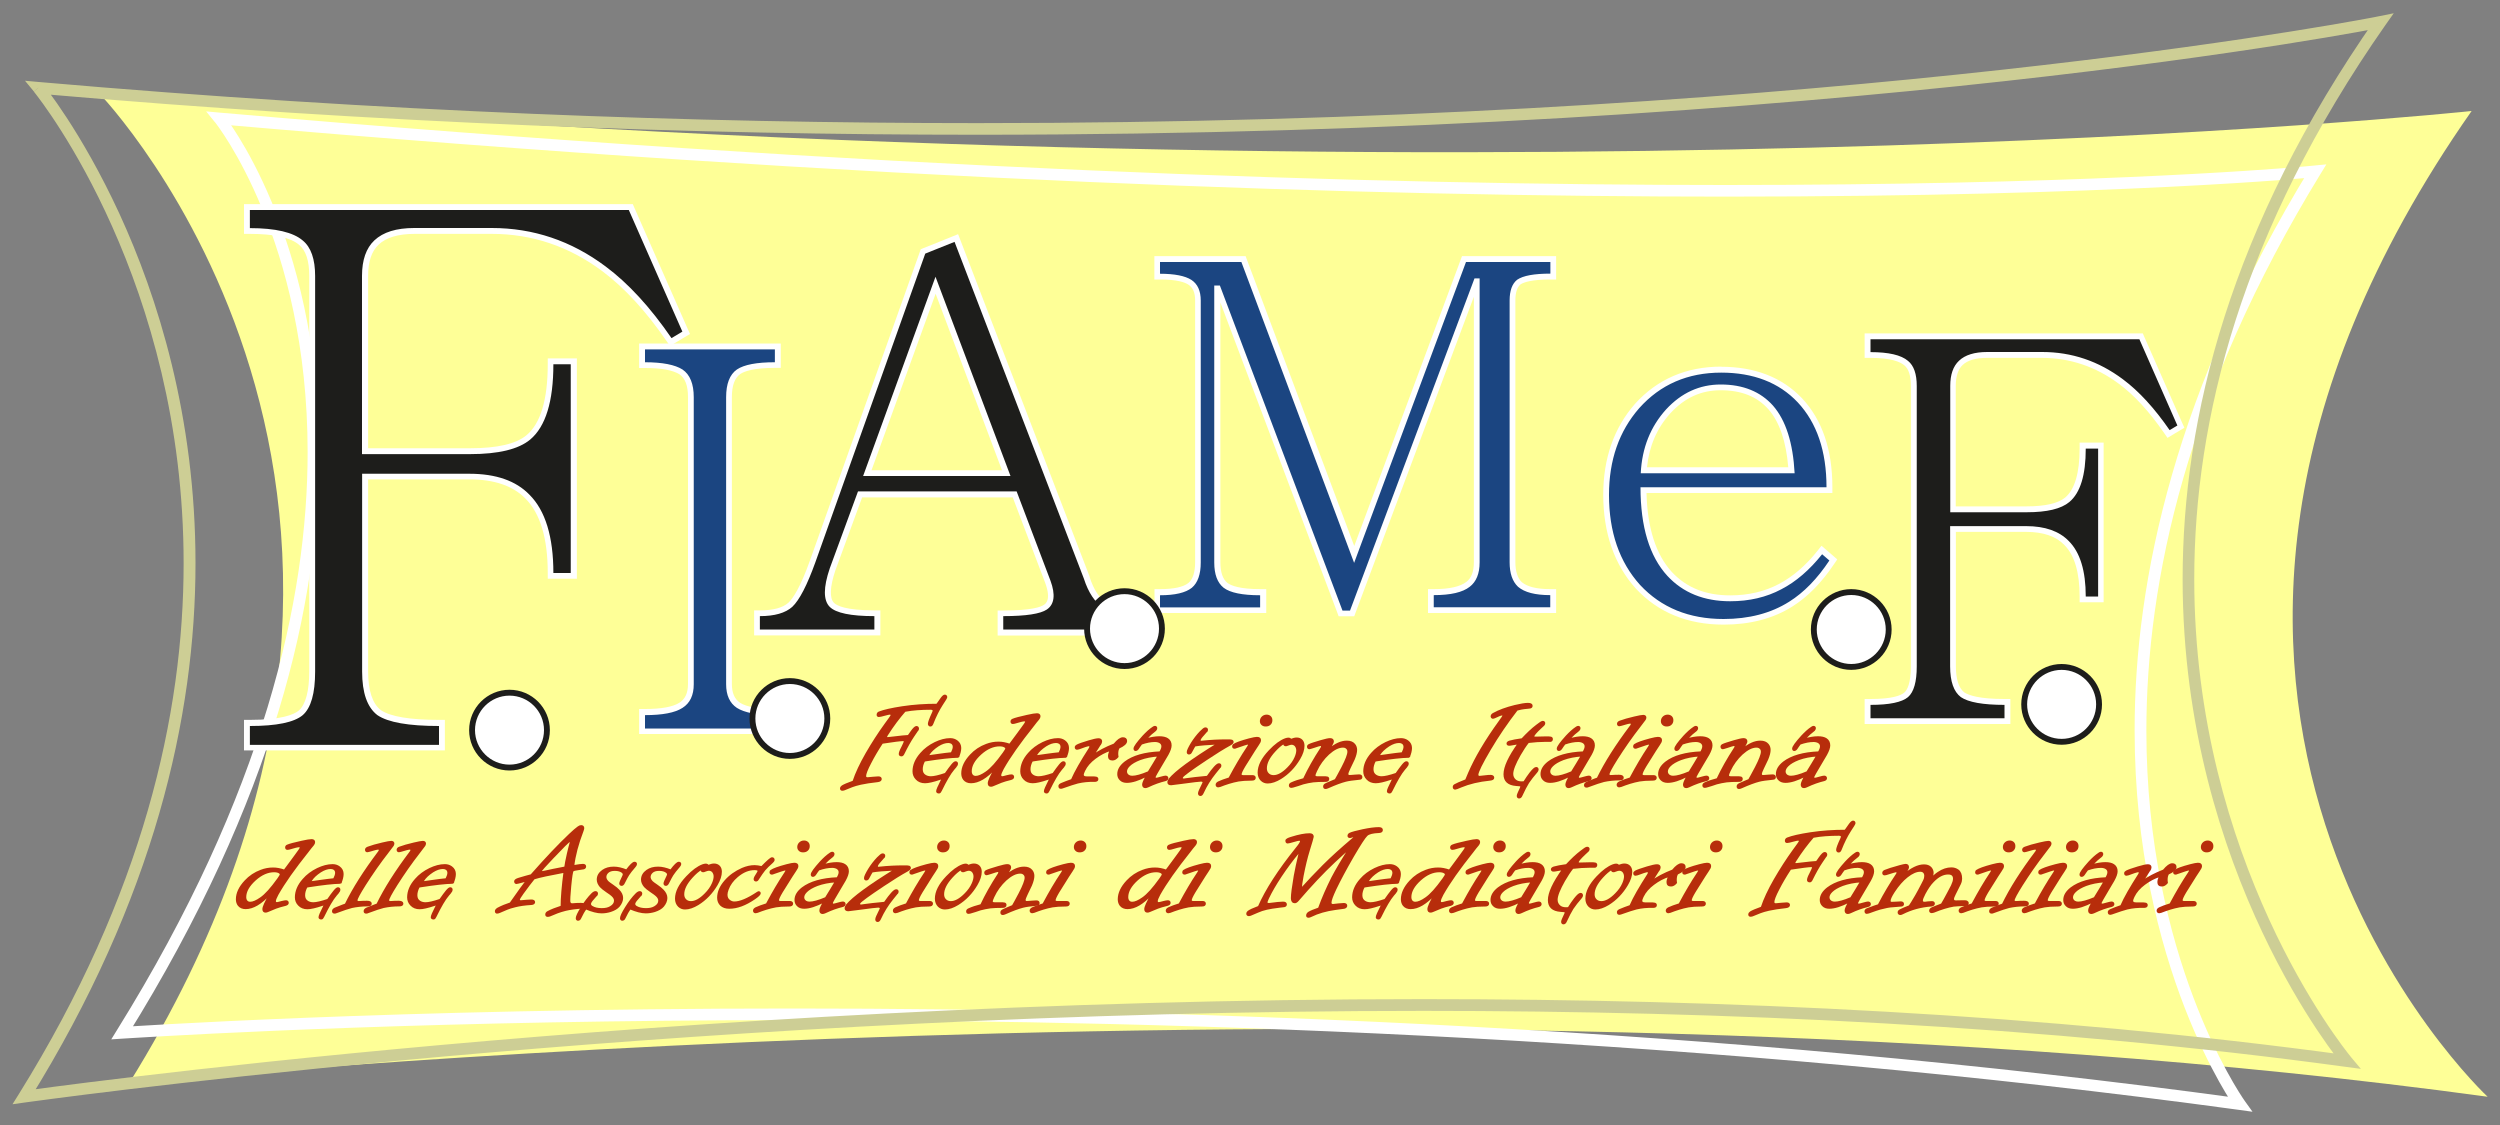 <?xml version="1.0" encoding="UTF-8"?><svg id="b" xmlns="http://www.w3.org/2000/svg" viewBox="0 0 200 90"><rect x="0" y="0" width="200" height="90" fill="#808080" stroke="none"/><path d="m7.91,7.44s31.5,32.46,2.41,79.23c0,0,104.27-10.48,188.69,1.07,0,0-34.22-31.8-1.28-78.86,0,0-77.87,8.31-189.81-1.45Z" style="fill:#feff97;"/><path d="m17.54,9.46l-.36.29h0c.19.24,7.43,9.44,7.43,26.42,0,11.77-3.48,27.29-15.23,46.2l-.48.78.91-.06s.33-.02.98-.06c4.55-.28,24.52-1.42,52.62-1.42,31.72,0,73.79,1.44,115.71,7.18l1.08.15-.63-.88-.02-.03c-.43-.62-7.84-11.5-7.84-29.57,0-11.96,3.24-27.08,13.91-44.51l.49-.8-.94.09s-.24.02-.73.07c-3.42.3-18.88,1.49-46.42,1.49-27.81,0-67.94-1.21-120.44-5.79l-1.09-.1.69.85.36-.29-.04.47c52.53,4.58,92.68,5.79,120.52,5.79,31.5,0,47.22-1.56,47.24-1.56l-.05-.47-.4-.24c-10.75,17.56-14.05,32.87-14.04,45,0,18.93,8,30.1,8.03,30.14l.38-.27.06-.46c-41.98-5.74-84.09-7.19-115.84-7.19-32.14,0-53.66,1.48-53.67,1.48l.03.47.4.25c11.84-19.03,15.38-34.74,15.37-46.69,0-17.53-7.6-26.95-7.64-27l-.36.29-.04.47.04-.47Z" style="fill:#fff;"/><path d="m3.07,7.03l-.36.3.03.04c.67.84,11.96,15.24,11.95,37.7,0,12.07-3.25,26.48-13.16,42.42l-.53.85.99-.14s.2-.03.59-.08c5.88-.8,54.8-7.25,111.27-7.25,24.15,0,49.69,1.18,73.82,4.48l1.2.16-.78-.93-.03-.04c-.35-.43-3.49-4.35-6.53-10.98-3.04-6.63-5.99-15.96-5.99-27.23,0-12.67,3.73-27.8,15.29-44.32l.67-.95-1.14.23s-.17.03-.5.1c-4.96.94-46.78,8.46-111.67,8.46-22.46,0-47.68-.9-75.08-3.29l-1.11-.1.71.86.36-.3-.04.47c27.44,2.39,52.68,3.29,75.17,3.29,69.29,0,112.32-8.57,112.34-8.58l-.09-.46-.38-.27c-11.67,16.67-15.46,32-15.46,44.86,0,11.8,3.19,21.5,6.38,28.26,3.19,6.76,6.38,10.57,6.4,10.59l.36-.3.06-.46c-24.19-3.31-49.76-4.49-73.95-4.49-60.31,0-111.98,7.34-111.99,7.34l.07.46.4.25c10-16.08,13.3-30.68,13.3-42.92,0-11.76-3.04-21.34-6.09-27.97C6.49,10.46,3.45,6.76,3.43,6.74l-.36.3-.04.47.04-.47Z" style="fill:#cdce95;"/><path d="m51.37,58.5v-1.54h.23c1.34,0,2.31-.18,2.87-.54.54-.34.8-.89.8-1.69v-22.96c0-.98-.27-1.66-.8-2.03-.56-.35-1.52-.53-2.87-.53h-.23v-1.49h10.86v1.49h-.23c-1.4,0-2.38.18-2.91.54-.5.36-.76,1.04-.76,2.02v22.96c0,.8.25,1.35.76,1.7.56.35,1.54.54,2.91.54h.23v1.54h-10.86Z" style="fill:#1b4581;"/><path d="m61.99,27.95v1.03c-1.45,0-2.46.19-3.04.58-.58.41-.86,1.15-.86,2.22v22.96c0,.88.29,1.51.86,1.89.6.38,1.62.58,3.04.58v1.07h-10.39v-1.07c1.4,0,2.4-.19,3-.58.6-.38.9-1.01.9-1.89v-22.96c0-1.07-.3-1.81-.9-2.22-.6-.38-1.6-.58-3-.58v-1.03h10.39m.47-.47h-11.33v1.96h.47c1.3,0,2.22.17,2.75.5.46.31.69.91.69,1.82v22.96c0,.71-.22,1.2-.69,1.5-.52.33-1.45.5-2.75.5h-.47v2h11.33v-2h-.47c-1.33,0-2.27-.17-2.79-.5-.43-.29-.65-.78-.65-1.5v-22.96c0-.9.22-1.52.67-1.84.33-.22,1.09-.49,2.77-.49h.47v-1.96Z" style="fill:#fff;"/><path d="m107.25,49.07l-9.81-26.01h-.05v21.92c0,.87.22,1.49.66,1.84.48.36,1.41.55,2.77.55h.23v1.44h-8.48v-1.44h.23c1.14,0,1.94-.18,2.4-.55.41-.35.62-.97.62-1.84v-20.96c0-.7-.21-1.17-.64-1.45-.46-.3-1.26-.45-2.38-.45h-.23v-1.4h6.91l8.86,23.63,8.78-23.63h7.13v1.4h-.23c-1.24,0-2.09.15-2.53.45-.32.26-.5.76-.5,1.45v20.96c0,.8.2,1.4.6,1.78.47.4,1.29.61,2.42.61h.23v1.44h-9.79v-1.44h.23c1.29,0,2.21-.21,2.74-.62.47-.36.7-.93.7-1.76v-22.49h-.02l-9.96,26.58h-.92Z" style="fill:#1b4581;"/><path d="m124.03,20.95v.94c-1.3,0-2.18.16-2.66.49-.4.32-.6.87-.6,1.65v20.96c0,.87.22,1.52.67,1.95.52.45,1.38.67,2.58.67v.97h-9.32v-.97c1.35,0,2.31-.22,2.88-.67.52-.4.79-1.05.79-1.95v-22.72h-.41l-9.96,26.58h-.6l-9.81-26.01h-.45v22.16c0,.95.25,1.62.75,2.02.52.4,1.5.6,2.92.6v.97h-8.01v-.97c1.2,0,2.05-.2,2.55-.6.47-.4.71-1.07.71-2.02v-20.96c0-.77-.25-1.32-.75-1.65-.5-.32-1.34-.49-2.51-.49v-.94h6.51l9.02,24.07,8.95-24.07h6.74m.47-.47h-7.53l-.11.3-8.51,22.89-8.58-22.89-.11-.3h-7.3v1.87h.47c1.34,0,1.96.22,2.25.41.36.23.54.64.54,1.25v20.96c0,.8-.18,1.36-.54,1.66-.4.32-1.18.49-2.24.49h-.47v1.91h8.94v-1.91h-.47c-1.63,0-2.33-.27-2.64-.5-.37-.3-.56-.85-.56-1.65v-20.78l9.35,24.8.11.3h1.25l.11-.3,9.46-25.26v21.24c0,.75-.2,1.27-.6,1.57-.49.38-1.36.58-2.6.58h-.47v1.91h10.25v-1.91h-.47c-1.08,0-1.84-.19-2.28-.56-.33-.32-.51-.86-.51-1.59v-20.96c0-.61.14-1.04.41-1.27.28-.18.92-.39,2.38-.39h.47v-1.87Z" style="fill:#fff;"/><path d="m137.89,49.76c-2.82,0-5.12-.94-6.84-2.8-1.7-1.88-2.55-4.36-2.55-7.37,0-2.83.83-5.22,2.47-7.09,1.73-1.94,3.99-2.92,6.73-2.92s4.76.82,6.3,2.45c1.57,1.67,2.36,4.01,2.36,6.95v.23h-14.88c.03,2.98.74,5.23,2.08,6.7,1.2,1.3,2.83,1.96,4.85,1.96,1.49,0,2.83-.31,3.99-.93,1.14-.6,2.21-1.52,3.19-2.74l.15-.19.91.79-.11.17c-.99,1.48-2.09,2.61-3.29,3.37-1.49.94-3.3,1.42-5.38,1.42Zm5.43-12.12c-.15-2.24-.71-3.93-1.65-5.02-.94-1.07-2.29-1.61-4-1.61-1.61,0-3.02.65-4.2,1.92-1.16,1.28-1.81,2.86-1.96,4.71h11.81Z" style="fill:#1b4581;"/><path d="m137.69,29.81c2.58,0,4.63.79,6.13,2.38,1.53,1.64,2.3,3.9,2.3,6.79h-14.88c0,3.17.72,5.53,2.15,7.09,1.25,1.35,2.93,2.03,5.02,2.03,1.53,0,2.9-.32,4.1-.96,1.18-.61,2.26-1.55,3.26-2.8l.58.5c-.97,1.46-2.04,2.56-3.22,3.3-1.46.92-3.21,1.38-5.25,1.38-2.76,0-4.98-.91-6.67-2.72-1.66-1.84-2.49-4.24-2.49-7.21,0-2.79.81-5.1,2.42-6.94,1.69-1.89,3.87-2.84,6.56-2.84m-6.44,8.05h12.31c-.13-2.43-.7-4.23-1.73-5.41-1-1.12-2.39-1.69-4.18-1.69-1.69,0-3.14.66-4.37,1.99-1.25,1.38-1.93,3.08-2.03,5.1m6.44-8.52c-2.81,0-5.13,1.01-6.91,2.99-1.68,1.92-2.53,4.36-2.53,7.25,0,3.07.88,5.6,2.61,7.52,1.78,1.91,4.14,2.88,7.02,2.88,2.13,0,3.98-.49,5.5-1.45,1.23-.77,2.36-1.93,3.36-3.43l.23-.34-.31-.27-.58-.5-.37-.32-.3.38c-.95,1.2-2,2.1-3.11,2.68-1.13.6-2.44.91-3.89.91-1.98,0-3.51-.62-4.68-1.88-1.27-1.39-1.95-3.51-2.02-6.31h14.87v-.47c0-3-.82-5.39-2.43-7.11-1.6-1.68-3.77-2.52-6.48-2.52Zm-5.94,8.05c.17-1.69.8-3.14,1.87-4.32,1.14-1.24,2.46-1.84,4.02-1.84,1.66,0,2.92.5,3.83,1.53.88,1.01,1.41,2.56,1.58,4.63h-11.3Z" style="fill:#fff;"/><path d="m19.75,59.8v-1.97h.23c2.06,0,3.43-.27,4.08-.82.6-.53.9-1.64.9-3.3v-31.65c0-1.27-.3-2.17-.9-2.66-.73-.62-2.1-.93-4.08-.93h-.23v-1.92h30.7l4.43,10.07-1.23.74-.12-.18c-1.68-2.44-3.43-4.35-5.22-5.68-2.69-2.01-5.71-3.03-8.96-3.03h-6.2c-1.36,0-2.38.31-3.03.92-.61.57-.91,1.47-.91,2.67v14.03h8.4c2.21,0,3.78-.37,4.66-1.11,1.17-.99,1.77-2.96,1.77-5.85v-.23h1.86v17.16h-1.86v-.23c0-2.82-.62-4.87-1.84-6.1-1.03-1.07-2.6-1.61-4.65-1.61h-8.35v15.59c0,1.62.38,2.72,1.13,3.29.8.54,2.41.82,4.79.82h.23v1.97h-15.6Z" style="fill:#1d1d1b;"/><path d="m50.3,16.79l4.29,9.74-.87.52c-1.7-2.47-3.46-4.39-5.28-5.74-2.74-2.05-5.78-3.07-9.1-3.07h-6.2c-1.43,0-2.49.33-3.19.99-.66.62-.99,1.57-.99,2.84v14.26h8.64c2.28,0,3.88-.39,4.81-1.16,1.24-1.04,1.86-3.05,1.86-6.03h1.39v16.7h-1.39c0-2.9-.64-4.99-1.91-6.26-1.08-1.12-2.69-1.68-4.81-1.68h-8.58v15.83c0,1.7.41,2.86,1.22,3.48.85.58,2.49.87,4.93.87v1.51h-15.13v-1.51c2.13,0,3.54-.29,4.23-.87.66-.58.99-1.74.99-3.48v-31.65c0-1.35-.33-2.3-.99-2.84-.77-.66-2.18-.99-4.23-.99v-1.45h30.32m.3-.47h-31.09v2.38h.47c1.92,0,3.25.29,3.93.87.55.45.82,1.28.82,2.48v31.65c0,1.57-.29,2.65-.83,3.13-.41.34-1.43.75-3.92.75h-.47v2.44h16.07v-2.44h-.47c-2.32,0-3.88-.26-4.65-.78-.68-.52-1.02-1.57-1.02-3.1v-15.36h8.11c1.98,0,3.49.52,4.48,1.54,1.18,1.18,1.78,3.18,1.78,5.94v.47h2.33v-17.63h-2.33v.47c0,2.82-.57,4.73-1.69,5.67-.83.7-2.35,1.05-4.51,1.05h-8.17v-13.79c0-1.14.28-1.98.84-2.5.6-.57,1.57-.86,2.87-.86h6.2c3.2,0,6.17,1,8.82,2.98,1.77,1.32,3.51,3.21,5.17,5.63l.25.36.38-.23.87-.52.35-.21-.17-.38-4.29-9.74-.12-.28Z" style="fill:#fff;"/><path d="m80.03,50.59v-1.54h.23c2.18,0,3.03-.27,3.36-.49.51-.35.57-1.01.2-2.03l-2.65-6.99h-12.37l-2.2,6.01c-.48,1.43-.5,2.39-.05,2.84.31.31,1.15.67,3.41.67h.23v1.54h-9.63v-1.54h.23c1.11,0,1.93-.23,2.43-.68.54-.51,1.14-1.69,1.78-3.48l8.83-24.79,2.66-1.07,10.44,27.17c.34,1.08.83,1.82,1.47,2.23.57.41,1.42.62,2.54.62h.23v1.54h-11.15Zm.47-12.75l-5.66-15.03-5.46,15.03h11.12Z" style="fill:#1d1d1b;"/><path d="m76.36,19.34l10.35,26.95c.36,1.12.88,1.9,1.56,2.34.6.44,1.49.66,2.67.66v1.07h-10.68v-1.07c1.81,0,2.97-.18,3.49-.53.6-.41.7-1.18.29-2.3l-2.71-7.15h-12.69l-2.26,6.16c-.52,1.53-.52,2.56,0,3.08.49.49,1.68.74,3.57.74v1.07h-9.16v-1.07c1.18,0,2.04-.25,2.59-.74.58-.55,1.19-1.74,1.85-3.57l8.79-24.69,2.34-.94m-7.31,18.73h11.79l-6-15.94-5.79,15.94m7.58-19.34l-.44.18-2.34.94-.19.08-.07.2-8.79,24.69c-.78,2.19-1.37,3.05-1.73,3.39-.45.4-1.21.61-2.27.61h-.47v2h10.1v-2h-.47c-2.3,0-3.02-.38-3.24-.6-.37-.37-.33-1.29.11-2.6l2.14-5.84h12.05l2.6,6.85c.49,1.34.04,1.65-.11,1.75-.25.17-.99.45-3.23.45h-.47v2h11.62v-2h-.47c-1.07,0-1.88-.19-2.4-.57h-.01s-.01-.02-.01-.02c-.59-.38-1.05-1.08-1.37-2.09h0s0-.03,0-.03l-10.35-26.95-.17-.44Zm-6.91,18.88l5.13-14.12,5.31,14.12h-10.45Z" style="fill:#fff;"/><path d="m149.43,57.69v-1.54h.23c1.44,0,2.4-.19,2.85-.56.41-.36.61-1.13.61-2.29v-22.43c0-.88-.21-1.5-.61-1.83-.5-.43-1.46-.64-2.85-.64h-.23v-1.49h21.87l3.18,7.23-.98.59-.12-.18c-1.18-1.72-2.42-3.07-3.69-4.01-1.89-1.41-4.02-2.13-6.31-2.13h-4.4c-.95,0-1.65.21-2.1.63-.41.39-.62,1.01-.62,1.84v9.87h5.89c1.55,0,2.65-.26,3.26-.77.82-.69,1.23-2.07,1.23-4.09v-.23h1.45v12.3h-1.45v-.23c0-1.98-.43-3.42-1.29-4.27-.72-.75-1.81-1.12-3.24-1.12h-5.85v10.98c0,1.12.26,1.89.77,2.28.55.37,1.68.57,3.35.57h.23v1.54h-11.19Z" style="fill:#1d1d1b;"/><path d="m171.15,27.14l3.04,6.9-.62.37c-1.21-1.75-2.45-3.11-3.74-4.07-1.94-1.45-4.09-2.18-6.45-2.18h-4.4c-1.01,0-1.77.23-2.26.7-.47.44-.7,1.11-.7,2.01v10.11h6.12c1.62,0,2.75-.27,3.41-.82.88-.74,1.31-2.16,1.31-4.27h.99v11.83h-.99c0-2.05-.45-3.53-1.36-4.44-.77-.79-1.9-1.19-3.41-1.19h-6.08v11.22c0,1.21.29,2.03.86,2.46.6.41,1.77.62,3.49.62v1.07h-10.72v-1.07c1.51,0,2.51-.21,3-.62.47-.41.7-1.23.7-2.46v-22.43c0-.96-.23-1.63-.7-2.01-.55-.47-1.55-.7-3-.7v-1.03h21.49m.3-.47h-22.26v1.96h.47c1.66,0,2.38.32,2.7.59.36.29.53.85.53,1.66v22.43c0,1.35-.29,1.9-.54,2.11-.27.22-.96.5-2.69.5h-.47v2h11.66v-2h-.47c-2,0-2.85-.29-3.22-.53-.44-.35-.67-1.05-.67-2.09v-10.75h5.61c1.37,0,2.4.35,3.07,1.05.81.81,1.22,2.2,1.22,4.11v.47h1.92v-12.77h-1.92v.47c0,1.95-.39,3.27-1.15,3.92-.57.47-1.61.71-3.11.71h-5.65v-9.64c0-.77.19-1.33.55-1.67.4-.38,1.05-.57,1.94-.57h4.4c2.24,0,4.32.7,6.17,2.08,1.24.92,2.46,2.26,3.63,3.96l.25.36.38-.23.62-.37.35-.21-.17-.38-3.04-6.9-.12-.28Z" style="fill:#fff;"/><path d="m72.42,56.84c-.51.58-.99,1.22-1.44,1.93-.05.08-.08.13-.08.17,0,.06.04.1.12.1.02,0,.17-.02.45-.05.57-.07.97-.11,1.2-.12.04-.05.12-.15.23-.32.19-.27.33-.4.41-.4.09,0,.14.05.14.15,0,.04-.02.08-.05.13,0,.01-.11.16-.32.45-.26.38-.52.85-.79,1.4-.05.11-.11.16-.16.16-.11,0-.16-.04-.16-.12,0-.1.06-.27.19-.51.14-.28.21-.44.21-.48,0-.08-.05-.11-.14-.11-.2,0-.75.07-1.66.21-.38.58-.69,1.11-.94,1.6-.28.53-.41.88-.41,1.05,0,.11.06.17.19.17.05,0,.19-.01.43-.04.18-.02.32-.03.43-.03.13,0,.2.05.2.14s-.08.16-.25.18c-.55.06-1.01.13-1.37.21-.29.07-.52.13-.69.2-.2.08-.41.16-.62.25-.06.02-.11.03-.16.03-.07,0-.11-.04-.11-.11s.04-.13.11-.18c.14-.09.44-.22.89-.38.22-.67.57-1.41,1.04-2.23.48-.83.98-1.61,1.51-2.34.31-.42.47-.65.48-.68.02-.05.02-.09,0-.12-.03-.03-.06-.05-.11-.05-.06,0-.2.03-.42.09-.24.07-.39.1-.46.1-.07,0-.11-.03-.11-.1,0-.1.04-.16.13-.2.38-.15,1-.29,1.85-.42.92-.14,1.85-.2,2.78-.2.14-.21.26-.38.36-.51.11-.15.2-.22.26-.22.09,0,.13.05.13.14,0,.04-.12.24-.36.6-.27.42-.52.92-.75,1.51-.05.13-.12.18-.2.16-.06-.02-.1-.07-.1-.14,0-.12.11-.42.33-.89.04-.08.05-.14.05-.17,0-.09-.08-.14-.23-.14-.75,0-1.43.05-2.05.16Z" style="fill:#b72d0b; stroke:#b72d0b; stroke-miterlimit:10; stroke-width:.14px;"/><path d="m76.66,60.55c-.61.01-1.46.11-2.55.28l-.17.03c-.13.24-.19.47-.19.68,0,.24.09.41.28.52.12.07.27.11.44.11.25,0,.64-.09,1.17-.27.21-.31.39-.54.51-.69.13-.16.23-.24.29-.24.09,0,.13.04.13.13,0,.05-.02.1-.06.16,0,.01-.08.11-.23.28-.28.33-.61.9-1,1.7-.05.11-.1.17-.16.17-.1,0-.16-.04-.16-.11,0-.1.12-.38.36-.85.02-.05.04-.09.04-.11,0-.04-.02-.05-.06-.05-.01,0-.05,0-.11.03-.54.18-.93.27-1.19.27-.28,0-.51-.09-.68-.27-.17-.17-.25-.38-.25-.61,0-.49.2-.97.61-1.43.3-.35.68-.63,1.13-.85.42-.2.82-.31,1.21-.31.21,0,.38.06.53.17.19.14.28.33.28.55,0,.2-.06.45-.18.73Zm-.54-.28c.11-.22.17-.39.17-.52s-.05-.23-.14-.3c-.08-.05-.17-.08-.28-.08-.26,0-.53.09-.83.28-.35.23-.59.46-.74.7-.02.03-.03.06-.03.07,0,.04.03.06.08.06.04,0,.33-.04.86-.12.25-.04.55-.07.91-.11Z" style="fill:#b72d0b; stroke:#b72d0b; stroke-miterlimit:10; stroke-width:.14px;"/><path d="m79.6,61.46c-.69.75-1.33,1.13-1.92,1.13-.24,0-.43-.08-.56-.24-.1-.13-.15-.29-.15-.48,0-.48.23-.97.68-1.45.35-.38.77-.66,1.26-.84.31-.12.63-.18.97-.18.29,0,.59.06.9.17.12-.15.27-.36.46-.62.15-.2.28-.38.39-.53.3-.4.45-.62.45-.67,0-.07-.05-.11-.14-.11-.1,0-.36.06-.78.19-.05.01-.09.02-.13.02-.08,0-.12-.04-.12-.13,0-.07.04-.12.11-.15.18-.08.56-.18,1.15-.31.39-.09.65-.13.79-.13s.21.06.21.17c0,.07-.03.15-.1.23l-.2.24-.2.26c-1.11,1.39-1.92,2.54-2.43,3.45-.14.26-.21.44-.21.53,0,.11.05.16.16.16.04,0,.16-.03.38-.09.16-.04.28-.06.34-.06.1,0,.15.05.15.14,0,.08-.06.13-.19.17-.32.08-.58.15-.78.23-.08.03-.3.12-.65.27-.06.03-.12.04-.17.04-.12,0-.18-.07-.18-.21,0-.18.18-.57.53-1.17Zm.37-1.82c-.51,0-1.02.22-1.52.67-.52.47-.78.93-.78,1.39,0,.14.04.26.12.34.07.07.16.1.27.1.22,0,.5-.12.84-.36.38-.26.84-.77,1.39-1.54.13-.18.2-.3.2-.36s-.04-.11-.11-.15c-.1-.06-.24-.09-.41-.09Z" style="fill:#b72d0b; stroke:#b72d0b; stroke-miterlimit:10; stroke-width:.14px;"/><path d="m85.28,60.55c-.61.01-1.46.11-2.55.28l-.17.03c-.13.24-.19.47-.19.68,0,.24.09.41.28.52.12.07.27.11.44.11.25,0,.64-.09,1.17-.27.21-.31.39-.54.51-.69.13-.16.23-.24.29-.24.09,0,.13.04.13.13,0,.05-.02.1-.06.16,0,.01-.08.11-.23.28-.28.33-.61.9-1,1.7-.05.11-.1.17-.16.17-.1,0-.16-.04-.16-.11,0-.1.12-.38.36-.85.03-.05.04-.09.04-.11,0-.04-.02-.05-.06-.05-.01,0-.05,0-.11.03-.54.18-.93.27-1.19.27-.28,0-.51-.09-.68-.27-.17-.17-.25-.38-.25-.61,0-.49.2-.97.61-1.43.3-.35.68-.63,1.13-.85.42-.2.82-.31,1.21-.31.21,0,.38.06.53.17.19.14.28.33.28.55,0,.2-.06.45-.18.73Zm-.54-.28c.11-.22.17-.39.17-.52s-.05-.23-.14-.3c-.08-.05-.17-.08-.28-.08-.26,0-.53.09-.83.28-.35.23-.59.46-.74.7-.02.03-.03.06-.03.07,0,.04.03.06.08.06.04,0,.33-.04.86-.12.25-.04.55-.07.91-.11Z" style="fill:#b72d0b; stroke:#b72d0b; stroke-miterlimit:10; stroke-width:.14px;"/><path d="m85.74,62.39c.29-.66.77-1.49,1.42-2.5.04-.06.06-.12.06-.16,0-.08-.05-.11-.16-.1-.08.01-.33.09-.75.25-.06.02-.11.03-.14.03-.08,0-.12-.04-.12-.13,0-.06.04-.11.12-.15.15-.08.46-.19.93-.33.37-.11.63-.17.78-.17s.22.06.22.18c0,.07-.03.16-.1.26,0,.01-.09.14-.26.39-.13.2-.23.36-.31.49.47-.34,1.04-.64,1.71-.9.28-.34.51-.5.69-.5s.27.08.27.23c0,.18-.2.36-.6.54-.08.14-.11.29-.11.47,0,.05,0,.14.02.25-.13.15-.26.23-.41.23-.2,0-.29-.09-.29-.28,0-.13.05-.29.14-.49-.44.13-.85.35-1.25.65-.39.29-.68.62-.86,1-.07.15-.11.26-.11.33,0,.13.1.2.3.2h.38c.17,0,.29,0,.36.02.09.01.13.06.13.14,0,.1-.09.15-.28.14-.44-.01-.87.03-1.3.13-.25.06-.66.2-1.23.4-.16.06-.25.02-.25-.12,0-.07.06-.13.17-.18.25-.11.53-.21.84-.32Z" style="fill:#b72d0b; stroke:#b72d0b; stroke-miterlimit:10; stroke-width:.14px;"/><path d="m91.62,59.16c.44-.13.82-.19,1.13-.19.28,0,.5.05.65.15.17.11.26.28.26.51,0,.18-.08.42-.25.73-.05.09-.19.33-.42.71-.41.68-.61,1.04-.61,1.09,0,.09.04.13.13.13.04,0,.16-.03.37-.09.18-.05.3-.08.36-.08.1,0,.16.05.16.14,0,.08-.06.13-.17.16-.42.1-.89.26-1.39.5-.09.04-.16.06-.21.06-.13,0-.19-.07-.19-.22,0-.11.1-.34.29-.7-.65.34-1.18.5-1.58.5-.22,0-.39-.06-.51-.18-.13-.12-.19-.27-.19-.45,0-.35.19-.66.56-.95.63-.48,1.57-.75,2.8-.8.11-.19.17-.34.17-.47,0-.14-.06-.24-.18-.32-.1-.06-.24-.1-.4-.1-.33,0-.69.07-1.09.21-.11.15-.2.27-.26.37-.06.09-.13.14-.2.14-.06,0-.1-.04-.1-.12,0-.14.24-.47.71-.99.27-.29.53-.53.79-.7.06-.04.1-.06.14-.06.08,0,.12.04.12.12,0,.05-.02.09-.06.14-.01,0-.13.11-.37.31-.06.06-.21.2-.45.44Zm.26,2.62l.05-.09.35-.57c.24-.39.37-.62.4-.67-.54.03-1.04.13-1.48.29-.39.15-.68.32-.87.51-.16.16-.24.31-.24.47,0,.14.07.26.2.34.09.05.18.07.29.07.29,0,.73-.12,1.3-.36Z" style="fill:#b72d0b; stroke:#b72d0b; stroke-miterlimit:10; stroke-width:.14px;"/><path d="m96.6,62.12c.46-.66.76-.99.91-.99.09,0,.13.04.13.13,0,.04-.02.08-.05.13,0,.01-.14.16-.39.46-.38.47-.71,1-.97,1.57-.06.13-.12.19-.19.19-.09,0-.13-.05-.13-.15,0-.09.1-.31.29-.69.05-.09.07-.15.07-.18,0-.09-.07-.13-.2-.13-.12,0-.63.06-1.51.18-.52.07-.81.11-.87.11-.15,0-.23-.05-.23-.16,0-.09.04-.18.11-.27.5-.6,1.79-1.55,3.87-2.83-.85.04-1.47.09-1.86.16-.05.08-.15.25-.28.5-.04.09-.1.14-.18.14s-.11-.04-.11-.13c0-.11.11-.34.32-.69.21-.34.45-.65.71-.92.19-.19.31-.29.38-.29.1,0,.15.04.15.13,0,.04-.02.09-.06.14,0,.01-.08.09-.23.24-.2.21-.3.36-.3.45,0,.08.04.11.12.11.03,0,.07,0,.12-.01.64-.07,1.28-.1,1.92-.1.21,0,.35,0,.39.02.06.02.09.06.09.12s-.07.13-.21.21c-.53.29-1.17.69-1.92,1.19-1.16.77-1.79,1.23-1.9,1.38-.03.05-.04.09-.03.13.01.05.06.08.13.08.04,0,.1,0,.17-.02.44-.06.99-.13,1.67-.19h.08Z" style="fill:#b72d0b; stroke:#b72d0b; stroke-miterlimit:10; stroke-width:.14px;"/><path d="m98.35,62.26l.04-.08c.47-.88.94-1.68,1.43-2.41.06-.09.09-.15.09-.18,0-.06-.03-.09-.09-.09-.08,0-.38.1-.92.29-.06.03-.11.04-.14.04-.08,0-.12-.04-.12-.12,0-.05.02-.1.07-.13.17-.12.58-.27,1.22-.44.31-.08.51-.12.62-.12.18,0,.26.06.26.19,0,.05-.01.1-.04.16-.04.07-.18.3-.43.67-.16.25-.42.66-.77,1.23-.21.35-.31.57-.31.67s.07.14.2.14h.7c.15-.01.23.04.23.14,0,.11-.08.16-.24.16-.47,0-.83.03-1.07.07-.26.05-.52.11-.77.19-.25.08-.49.16-.71.25-.06.02-.11.03-.14.03-.09,0-.14-.05-.14-.14,0-.08.05-.14.16-.2.21-.1.51-.21.87-.32Zm2.99-5.02c.11,0,.21.04.28.11.07.07.1.16.1.27,0,.14-.05.25-.15.33-.08.07-.19.1-.32.1s-.23-.04-.3-.12c-.06-.06-.09-.14-.09-.24,0-.11.04-.21.11-.29.09-.1.21-.16.36-.16Z" style="fill:#b72d0b; stroke:#b72d0b; stroke-miterlimit:10; stroke-width:.14px;"/><path d="m103.25,59.18h.02c.19-.07.34-.11.46-.11.18,0,.32.06.42.17.09.1.14.24.14.42,0,.3-.11.65-.34,1.04-.39.66-.89,1.18-1.5,1.56-.38.23-.72.35-1.04.35-.2,0-.36-.07-.5-.2-.15-.15-.23-.35-.23-.6,0-.54.29-1.12.88-1.74.46-.49.89-.8,1.27-.94.09-.03.17-.05.23-.05.1,0,.17.03.19.1Zm-.55.27c-.22.13-.47.34-.73.63-.46.5-.69.96-.69,1.38,0,.18.05.33.16.44.11.12.26.18.45.18.34,0,.73-.21,1.15-.64.26-.26.46-.54.59-.84.09-.21.14-.4.14-.56s-.05-.29-.14-.4c-.09-.09-.19-.13-.32-.13-.07,0-.17.03-.3.08-.06.03-.11.04-.15.04-.1,0-.14-.06-.14-.17Z" style="fill:#b72d0b; stroke:#b72d0b; stroke-miterlimit:10; stroke-width:.14px;"/><path d="m104.32,62.3c.36-.77.82-1.59,1.39-2.46.03-.05.04-.09.04-.12,0-.08-.04-.11-.11-.11-.05,0-.24.05-.55.16-.2.06-.31.1-.34.1-.08,0-.12-.05-.12-.14,0-.06.04-.11.11-.14.11-.06.42-.16.93-.31.37-.11.61-.16.73-.16.16,0,.24.06.24.19,0,.05-.02.1-.05.16-.13.23-.21.4-.26.49.5-.43.97-.64,1.42-.64.27,0,.47.08.6.24.1.12.15.27.15.43,0,.19-.06.44-.19.75-.03.08-.15.31-.34.71-.11.23-.17.38-.17.46,0,.09.04.15.13.16.03,0,.18,0,.47-.03.14-.01.25-.02.33-.02.13,0,.19.05.19.15,0,.09-.06.14-.17.14-.51.05-.87.1-1.1.16-.35.09-.82.26-1.42.53-.08.04-.15.05-.19.05-.08,0-.12-.04-.12-.13s.05-.15.16-.2c.21-.1.47-.21.76-.33.09-.14.26-.47.54-.99.32-.62.48-1.04.48-1.26,0-.13-.04-.22-.12-.29-.08-.08-.18-.11-.31-.11-.34,0-.73.19-1.15.57-.41.38-.74.83-.98,1.35-.09.19-.13.31-.13.36,0,.1.07.15.21.15h.38c.24,0,.38,0,.42.02.06.02.09.06.09.13,0,.11-.08.16-.23.16-.4,0-.73.01-.99.04-.28.04-.55.09-.8.16-.26.09-.53.18-.82.26-.04.01-.08.02-.12.02-.09,0-.13-.04-.13-.13,0-.08.05-.14.15-.18.26-.12.59-.23.98-.33Z" style="fill:#b72d0b; stroke:#b72d0b; stroke-miterlimit:10; stroke-width:.14px;"/><path d="m112.72,60.55c-.61.01-1.46.11-2.55.28l-.17.03c-.13.24-.19.47-.19.68,0,.24.09.41.28.52.12.07.27.11.44.11.25,0,.64-.09,1.17-.27.21-.31.39-.54.51-.69.13-.16.23-.24.29-.24.09,0,.13.04.13.13,0,.05-.02.1-.06.16,0,.01-.08.11-.23.28-.28.33-.61.9-1,1.7-.05.11-.1.17-.16.17-.1,0-.16-.04-.16-.11,0-.1.12-.38.36-.85.03-.05.04-.09.04-.11,0-.04-.02-.05-.06-.05-.01,0-.05,0-.11.03-.54.18-.93.27-1.19.27-.28,0-.51-.09-.68-.27-.17-.17-.25-.38-.25-.61,0-.49.2-.97.61-1.43.3-.35.68-.63,1.13-.85.42-.2.82-.31,1.21-.31.21,0,.38.06.53.17.19.14.28.33.28.55,0,.2-.06.45-.18.73Zm-.54-.28c.11-.22.17-.39.17-.52s-.05-.23-.14-.3c-.08-.05-.17-.08-.28-.08-.26,0-.53.09-.83.28-.35.23-.59.46-.74.7-.02.03-.03.06-.03.07,0,.04.03.06.08.06.04,0,.33-.04.86-.12.25-.04.55-.07.91-.11Z" style="fill:#b72d0b; stroke:#b72d0b; stroke-miterlimit:10; stroke-width:.14px;"/><path d="m121.37,56.76c-.82,1.06-1.54,2.12-2.16,3.17-.68,1.15-1.01,1.83-1.01,2.05,0,.1.06.16.17.16.02,0,.18-.02.47-.05.15-.02.28-.03.4-.03.15,0,.23.05.23.16,0,.09-.09.14-.26.16-.91.09-1.69.28-2.33.55-.26.11-.41.17-.46.17-.09,0-.13-.05-.13-.14,0-.07.03-.12.1-.16.11-.07.41-.2.89-.39.02-.05.1-.24.24-.57.52-1.21,1.34-2.6,2.47-4.16.18-.24.27-.38.27-.42,0-.06-.03-.09-.1-.09-.09,0-.28.07-.56.21-.09.04-.15.06-.2.05-.05-.02-.08-.06-.08-.11,0-.09.05-.16.14-.21.46-.26,1.04-.47,1.73-.64.46-.11.81-.17,1.04-.17.2,0,.31.05.31.16,0,.08-.04.13-.13.15-.03,0-.18.03-.46.05-.16.02-.35.05-.55.11Z" style="fill:#b72d0b; stroke:#b72d0b; stroke-miterlimit:10; stroke-width:.14px;"/><path d="m121.93,62.57c.17-.28.34-.52.5-.73.22-.28.37-.41.46-.41.09,0,.13.05.13.14,0,.05-.03.11-.09.18-.26.3-.49.59-.67.86-.16.26-.34.6-.53,1.02-.05.12-.12.18-.2.18-.08,0-.12-.05-.12-.14,0-.08.08-.27.24-.6.03-.06.04-.11.04-.14,0-.05-.02-.07-.06-.09-.02,0-.13-.02-.33-.03-.64-.05-.95-.34-.95-.87,0-.58.38-1.4,1.14-2.46-.14.01-.35.05-.64.1-.18.03-.26,0-.26-.1,0-.07.06-.12.18-.16.21-.06.54-.13,1-.19.42-.45.81-.82,1.17-1.09.25-.2.41-.3.47-.3.1,0,.14.04.14.12,0,.05-.02.09-.06.14,0,0-.1.09-.27.25-.36.34-.54.55-.54.65,0,.07.04.1.12.1.02,0,.05,0,.09,0,.28-.01.54-.02.8-.02.17,0,.29,0,.36.02.08.01.11.06.11.13,0,.08-.04.13-.11.15-.03,0-.18,0-.46,0-.38,0-.82.03-1.33.09-.23.29-.45.63-.67,1.01-.4.7-.6,1.21-.6,1.53,0,.21.08.38.23.51.13.11.3.16.51.16.04,0,.1,0,.18-.01Z" style="fill:#b72d0b; stroke:#b72d0b; stroke-miterlimit:10; stroke-width:.14px;"/><path d="m125.48,59.16c.44-.13.82-.19,1.13-.19.28,0,.5.05.65.15.17.11.26.28.26.51,0,.18-.08.42-.25.73-.05.09-.19.33-.42.71-.41.68-.61,1.04-.61,1.09,0,.09.04.13.13.13.04,0,.16-.03.37-.09.18-.05.3-.08.36-.08.1,0,.16.05.16.14,0,.08-.06.13-.17.16-.42.1-.89.26-1.39.5-.09.04-.16.06-.21.06-.13,0-.19-.07-.19-.22,0-.11.1-.34.29-.7-.65.34-1.18.5-1.58.5-.22,0-.39-.06-.51-.18-.13-.12-.19-.27-.19-.45,0-.35.19-.66.56-.95.63-.48,1.57-.75,2.8-.8.11-.19.17-.34.17-.47,0-.14-.06-.24-.18-.32-.1-.06-.24-.1-.4-.1-.33,0-.69.07-1.09.21-.11.15-.2.27-.26.37-.06.09-.13.14-.2.14-.06,0-.1-.04-.1-.12,0-.14.24-.47.71-.99.27-.29.53-.53.79-.7.06-.04.1-.06.14-.06.08,0,.12.04.12.12,0,.05-.02.09-.06.14-.01,0-.13.11-.37.31-.06.06-.21.2-.45.44Zm.26,2.62l.05-.09.35-.57c.24-.39.37-.62.4-.67-.54.03-1.04.13-1.48.29-.39.15-.68.32-.87.51-.16.16-.24.31-.24.47,0,.14.07.26.2.34.09.05.18.07.29.07.29,0,.73-.12,1.3-.36Z" style="fill:#b72d0b; stroke:#b72d0b; stroke-miterlimit:10; stroke-width:.14px;"/><path d="m130.47,58.08c.04-.06.06-.11.06-.15,0-.07-.04-.11-.12-.11-.09,0-.33.06-.72.18-.06.02-.11.03-.14.03-.08,0-.12-.04-.12-.13,0-.08.06-.14.17-.18.29-.11.67-.22,1.15-.33.37-.09.61-.13.71-.13.12,0,.18.05.18.15,0,.04-.02.09-.05.15-.04.06-.18.25-.41.54-.68.87-1.28,1.74-1.82,2.59-.45.71-.67,1.13-.67,1.25,0,.11.09.15.27.13.12-.01.3-.02.55-.02.21,0,.32.05.32.16,0,.1-.08.15-.25.15-.47,0-.89.05-1.27.13-.25.06-.67.2-1.23.41-.06.03-.11.04-.15.04-.1,0-.14-.04-.14-.13s.06-.15.17-.21c.13-.06.33-.14.6-.24l.25-.09c.61-1.26,1.5-2.66,2.67-4.21Z" style="fill:#b72d0b; stroke:#b72d0b; stroke-miterlimit:10; stroke-width:.14px;"/><path d="m130.43,62.26l.04-.08c.47-.88.94-1.68,1.43-2.41.06-.09.09-.15.09-.18,0-.06-.03-.09-.09-.09-.08,0-.38.1-.92.29-.06.03-.11.04-.14.04-.08,0-.12-.04-.12-.12,0-.05.02-.1.07-.13.17-.12.58-.27,1.22-.44.31-.08.51-.12.62-.12.18,0,.26.06.26.19,0,.05-.01.1-.04.16-.04.07-.18.3-.43.67-.16.25-.42.66-.77,1.23-.21.35-.31.57-.31.67s.07.14.2.14h.7c.15-.01.23.04.23.14,0,.11-.08.16-.24.16-.47,0-.83.03-1.07.07-.26.05-.52.11-.77.19-.25.08-.49.16-.71.25-.06.02-.11.03-.14.03-.09,0-.14-.05-.14-.14,0-.08.05-.14.16-.2.21-.1.51-.21.87-.32Zm2.99-5.02c.11,0,.21.04.28.11.07.07.1.16.1.27,0,.14-.05.25-.15.33-.08.07-.19.1-.32.1s-.23-.04-.3-.12c-.06-.06-.09-.14-.09-.24,0-.11.04-.21.11-.29.09-.1.21-.16.36-.16Z" style="fill:#b72d0b; stroke:#b72d0b; stroke-miterlimit:10; stroke-width:.14px;"/><path d="m134.89,59.16c.44-.13.82-.19,1.13-.19.28,0,.5.05.65.15.17.11.26.28.26.51,0,.18-.08.42-.25.73-.05.09-.19.33-.42.71-.41.68-.61,1.04-.61,1.09,0,.09.04.13.13.13.04,0,.16-.03.37-.09.18-.05.3-.08.36-.08.1,0,.16.05.16.14,0,.08-.06.13-.17.16-.42.1-.89.26-1.39.5-.09.04-.16.06-.21.06-.13,0-.19-.07-.19-.22,0-.11.1-.34.29-.7-.65.34-1.18.5-1.58.5-.22,0-.39-.06-.51-.18-.13-.12-.19-.27-.19-.45,0-.35.19-.66.56-.95.63-.48,1.57-.75,2.8-.8.11-.19.17-.34.17-.47,0-.14-.06-.24-.18-.32-.1-.06-.24-.1-.4-.1-.33,0-.69.07-1.09.21-.11.15-.2.27-.26.37-.06.09-.13.14-.2.14-.06,0-.1-.04-.1-.12,0-.14.24-.47.71-.99.27-.29.53-.53.79-.7.06-.04.1-.06.14-.06.08,0,.12.04.12.12,0,.05-.02.09-.06.14-.01,0-.13.11-.37.31-.06.06-.21.2-.45.44Zm.26,2.62l.05-.09.35-.57c.24-.39.37-.62.4-.67-.54.03-1.04.13-1.48.29-.39.15-.68.32-.87.51-.16.16-.24.31-.24.47,0,.14.07.26.2.34.09.05.18.07.29.07.29,0,.73-.12,1.3-.36Z" style="fill:#b72d0b; stroke:#b72d0b; stroke-miterlimit:10; stroke-width:.14px;"/><path d="m137.4,62.3c.36-.77.82-1.59,1.39-2.46.03-.05.04-.09.04-.12,0-.08-.04-.11-.11-.11-.05,0-.24.05-.55.16-.2.06-.31.1-.34.1-.08,0-.12-.05-.12-.14,0-.06.04-.11.11-.14.11-.06.42-.16.93-.31.37-.11.61-.16.73-.16.16,0,.24.06.24.19,0,.05-.02.1-.05.16-.13.23-.21.4-.26.49.5-.43.97-.64,1.42-.64.27,0,.47.08.6.24.1.12.15.27.15.43,0,.19-.06.44-.19.75-.03.08-.15.31-.34.71-.11.23-.17.38-.17.46,0,.09.04.15.13.16.03,0,.18,0,.47-.03.14-.01.25-.02.33-.02.13,0,.19.05.19.15,0,.09-.06.14-.17.14-.51.05-.87.1-1.1.16-.35.09-.82.26-1.42.53-.08.04-.15.05-.19.05-.08,0-.12-.04-.12-.13s.05-.15.16-.2c.21-.1.47-.21.76-.33.09-.14.26-.47.54-.99.32-.62.48-1.04.48-1.26,0-.13-.04-.22-.12-.29-.08-.08-.18-.11-.31-.11-.34,0-.73.19-1.15.57-.41.38-.74.83-.98,1.35-.09.19-.13.31-.13.36,0,.1.07.15.21.15h.38c.24,0,.38,0,.42.02.06.02.09.06.09.13,0,.11-.08.16-.23.16-.4,0-.73.01-.99.04-.28.04-.55.09-.8.16-.26.09-.53.18-.82.26-.04.01-.08.02-.12.02-.09,0-.13-.04-.13-.13,0-.08.05-.14.15-.18.26-.12.59-.23.98-.33Z" style="fill:#b72d0b; stroke:#b72d0b; stroke-miterlimit:10; stroke-width:.14px;"/><path d="m144.31,59.16c.44-.13.82-.19,1.13-.19.28,0,.5.05.65.15.17.11.26.28.26.51,0,.18-.08.42-.25.73-.05.09-.19.33-.42.71-.41.68-.61,1.04-.61,1.09,0,.09.04.13.13.13.04,0,.16-.03.37-.09.18-.05.3-.08.36-.08.1,0,.16.05.16.14,0,.08-.06.13-.17.16-.42.1-.89.26-1.39.5-.09.04-.16.06-.21.06-.13,0-.19-.07-.19-.22,0-.11.1-.34.29-.7-.65.34-1.18.5-1.58.5-.22,0-.39-.06-.51-.18-.13-.12-.19-.27-.19-.45,0-.35.19-.66.56-.95.63-.48,1.57-.75,2.8-.8.11-.19.17-.34.17-.47,0-.14-.06-.24-.18-.32-.1-.06-.24-.1-.4-.1-.33,0-.69.07-1.09.21-.11.15-.2.27-.26.37-.06.09-.13.14-.2.14-.06,0-.1-.04-.1-.12,0-.14.24-.47.71-.99.27-.29.53-.53.79-.7.06-.04.1-.06.14-.06.08,0,.12.04.12.12,0,.05-.02.09-.06.14-.01,0-.13.11-.37.31-.06.06-.21.2-.45.44Zm.26,2.62l.05-.09.35-.57c.24-.39.37-.62.4-.67-.54.03-1.04.13-1.48.29-.39.15-.68.32-.87.51-.16.16-.24.31-.24.47,0,.14.07.26.2.34.09.05.18.07.29.07.29,0,.73-.12,1.3-.36Z" style="fill:#b72d0b; stroke:#b72d0b; stroke-miterlimit:10; stroke-width:.14px;"/><path d="m21.57,71.53c-.69.75-1.33,1.13-1.92,1.13-.24,0-.43-.08-.56-.24-.1-.13-.15-.29-.15-.48,0-.48.23-.97.68-1.45.35-.38.77-.66,1.26-.84.31-.12.63-.18.97-.18.29,0,.59.06.9.17.12-.15.27-.36.46-.62.15-.2.28-.38.39-.53.3-.4.45-.62.45-.67,0-.07-.05-.11-.14-.11-.1,0-.36.06-.78.19-.05.01-.09.02-.13.02-.08,0-.12-.04-.12-.13,0-.07.04-.12.11-.15.18-.08.56-.18,1.15-.31.39-.09.65-.13.79-.13s.21.06.21.17c0,.07-.03.15-.1.23l-.2.24-.2.26c-1.11,1.39-1.92,2.54-2.43,3.45-.14.26-.21.44-.21.53,0,.11.05.16.16.16.04,0,.16-.03.38-.09.16-.04.28-.06.34-.06.1,0,.15.05.15.14,0,.08-.06.13-.19.17-.32.08-.58.15-.78.23-.08.03-.3.12-.65.27-.06.03-.12.04-.17.04-.12,0-.18-.07-.18-.21,0-.18.18-.57.53-1.17Zm.36-1.82c-.51,0-1.02.22-1.52.67-.52.47-.78.93-.78,1.39,0,.14.04.26.12.34.07.07.16.1.27.1.22,0,.5-.12.84-.36.38-.26.84-.77,1.39-1.54.13-.18.2-.3.2-.36s-.04-.11-.11-.15c-.1-.06-.24-.09-.41-.09Z" style="fill:#b72d0b; stroke:#b72d0b; stroke-miterlimit:10; stroke-width:.14px;"/><path d="m27.25,70.63c-.61.01-1.46.11-2.55.28l-.17.03c-.13.24-.19.47-.19.68,0,.24.09.41.28.52.12.07.27.11.44.11.25,0,.64-.09,1.17-.27.21-.31.39-.54.51-.69.13-.16.23-.24.29-.24.09,0,.13.04.13.13,0,.05-.02.1-.06.16,0,.01-.08.11-.23.28-.28.33-.61.9-1,1.7-.05.11-.1.17-.16.17-.1,0-.16-.04-.16-.11,0-.1.12-.38.36-.85.02-.05.04-.09.04-.11,0-.04-.02-.05-.06-.05-.01,0-.05,0-.11.03-.54.18-.93.27-1.19.27-.28,0-.51-.09-.68-.27-.17-.17-.25-.38-.25-.61,0-.49.2-.97.61-1.43.3-.35.68-.63,1.13-.85.42-.2.82-.31,1.21-.31.21,0,.38.06.53.17.19.14.28.33.28.55,0,.2-.06.45-.18.73Zm-.54-.28c.11-.22.17-.39.17-.52s-.05-.23-.14-.3c-.08-.05-.17-.08-.28-.08-.26,0-.53.09-.83.28-.35.23-.59.46-.74.7-.02.03-.03.06-.03.07,0,.04.03.06.08.06.04,0,.33-.04.86-.12.25-.04.55-.07.91-.11Z" style="fill:#b72d0b; stroke:#b72d0b; stroke-miterlimit:10; stroke-width:.14px;"/><path d="m30.31,68.16c.04-.06.06-.11.06-.15,0-.07-.04-.11-.12-.11-.09,0-.33.06-.72.18-.06.02-.11.03-.14.03-.08,0-.12-.04-.12-.13,0-.08.06-.14.17-.18.29-.11.67-.22,1.15-.33.37-.09.61-.13.71-.13.12,0,.18.05.18.15,0,.04-.02.09-.05.15-.04.06-.18.25-.41.54-.68.87-1.28,1.74-1.82,2.59-.45.71-.67,1.13-.67,1.25,0,.11.09.15.27.13.12-.01.3-.02.55-.02.21,0,.32.05.32.16,0,.1-.08.15-.25.15-.47,0-.89.05-1.27.13-.25.06-.67.2-1.23.41-.06.03-.11.04-.15.04-.1,0-.14-.04-.14-.13s.06-.15.17-.21c.13-.06.33-.14.6-.24l.25-.09c.61-1.26,1.5-2.66,2.67-4.21Z" style="fill:#b72d0b; stroke:#b72d0b; stroke-miterlimit:10; stroke-width:.14px;"/><path d="m32.84,68.16c.04-.06.06-.11.06-.15,0-.07-.04-.11-.12-.11-.09,0-.33.06-.72.18-.06.02-.11.03-.14.03-.08,0-.12-.04-.12-.13,0-.08.06-.14.17-.18.29-.11.67-.22,1.15-.33.37-.09.61-.13.71-.13.12,0,.18.05.18.15,0,.04-.02.09-.05.15-.04.06-.18.25-.41.54-.68.87-1.28,1.74-1.82,2.59-.45.71-.67,1.13-.67,1.25,0,.11.09.15.27.13.12-.01.3-.02.55-.02.21,0,.32.05.32.16,0,.1-.08.15-.25.15-.47,0-.89.05-1.27.13-.25.06-.67.2-1.23.41-.06.03-.11.04-.15.04-.1,0-.14-.04-.14-.13s.06-.15.17-.21c.13-.06.33-.14.6-.24l.25-.09c.61-1.26,1.5-2.66,2.67-4.21Z" style="fill:#b72d0b; stroke:#b72d0b; stroke-miterlimit:10; stroke-width:.14px;"/><path d="m36.23,70.63c-.61.01-1.46.11-2.55.28l-.17.03c-.13.24-.19.47-.19.68,0,.24.09.41.28.52.12.07.27.11.44.11.25,0,.64-.09,1.17-.27.21-.31.39-.54.51-.69.13-.16.23-.24.29-.24.09,0,.13.04.13.13,0,.05-.02.1-.06.16,0,.01-.08.11-.23.28-.28.33-.61.9-1,1.7-.05.11-.1.17-.16.17-.1,0-.16-.04-.16-.11,0-.1.12-.38.36-.85.03-.05.04-.09.04-.11,0-.04-.02-.05-.06-.05-.01,0-.05,0-.11.03-.54.18-.93.27-1.19.27-.28,0-.51-.09-.68-.27-.17-.17-.25-.38-.25-.61,0-.49.2-.97.61-1.43.3-.35.68-.63,1.13-.85.42-.2.82-.31,1.21-.31.21,0,.38.06.53.17.19.14.28.33.28.55,0,.2-.06.45-.18.73Zm-.54-.28c.11-.22.17-.39.17-.52s-.05-.23-.14-.3c-.08-.05-.17-.08-.28-.08-.26,0-.53.09-.83.28-.35.23-.59.46-.74.7-.02.03-.03.06-.03.07,0,.04.03.06.08.06.04,0,.33-.04.86-.12.25-.04.55-.07.91-.11Z" style="fill:#b72d0b; stroke:#b72d0b; stroke-miterlimit:10; stroke-width:.14px;"/><path d="m45.88,69.28c.38-.07.64-.1.76-.1s.18.05.18.14c0,.08-.05.14-.14.16-.04.01-.18.03-.4.06-.26.03-.41.07-.46.12-.05.06-.12.47-.19,1.22-.07.72-.09,1.15-.07,1.28.03.11.09.17.19.17.02,0,.05,0,.08,0,.21-.02.42-.03.64-.03s.33.05.33.16c0,.09-.07.14-.23.16-.51.03-.95.09-1.33.18-.27.07-.49.14-.65.2l-.61.25c-.06.02-.11.03-.17.03-.08,0-.12-.04-.12-.12,0-.09.05-.16.15-.21.28-.15.64-.29,1.08-.43,0-.69.08-1.62.23-2.77-1.18.22-1.99.39-2.43.53-.2.24-.51.64-.92,1.21-.19.26-.28.42-.28.48,0,.08.05.12.15.12.03,0,.18-.01.46-.04.14-.01.27-.02.38-.02.15,0,.23.05.23.14s-.08.15-.24.16c-.5.03-.93.09-1.28.18-.29.07-.51.14-.65.2l-.61.26c-.07.03-.14.05-.2.05-.06,0-.1-.04-.1-.13,0-.07.06-.14.17-.21.3-.16.64-.3,1.01-.42l.06-.09c.6-.86,1.02-1.44,1.25-1.73-.06.01-.29.07-.68.18-.06.02-.11.03-.15.03-.08,0-.12-.05-.12-.15,0-.07.1-.15.31-.21.18-.06.37-.11.58-.17.21-.05.35-.09.41-.11l.08-.09c1.13-1.28,2.13-2.34,3-3.16.3-.28.52-.48.67-.58.09-.07.17-.1.24-.1.12,0,.18.06.18.17,0,.05-.02.12-.06.23-.39,1.02-.64,1.95-.74,2.81Zm-.67.11c.03-.22.09-.58.21-1.09.09-.4.17-.69.22-.87,0-.03.01-.04.01-.06,0-.07-.03-.09-.1-.07-.07.02-.53.47-1.37,1.36-.59.62-.89.96-.89,1.01,0,.06.02.09.07.09.04,0,.35-.06.93-.19.25-.05.55-.11.92-.18Z" style="fill:#b72d0b; stroke:#b72d0b; stroke-miterlimit:10; stroke-width:.14px;"/><path d="m50.14,69.61c.3-.4.51-.6.62-.6.09,0,.13.04.13.12,0,.05-.04.12-.11.2-.23.26-.4.48-.51.65-.08.12-.19.33-.34.63-.06.13-.13.19-.19.19-.09,0-.13-.04-.13-.13,0-.06.08-.26.24-.58.03-.06.04-.11.04-.15,0-.06-.03-.11-.1-.17-.14-.11-.34-.17-.6-.17s-.44.06-.57.18c-.12.11-.18.24-.18.38,0,.13.06.25.18.38.05.05.18.15.39.29.22.15.39.29.49.4.19.2.28.4.28.61s-.09.43-.26.64c-.15.18-.38.31-.68.41-.23.07-.47.11-.71.11-.35,0-.77-.11-1.26-.32-.15.19-.29.44-.44.76-.04.1-.11.15-.19.15-.07,0-.11-.05-.11-.14,0-.13.13-.41.39-.83.29-.47.57-.83.84-1.1.11-.11.21-.16.27-.16.09,0,.14.04.14.13,0,.05-.02.1-.07.16,0,.01-.08.09-.23.24-.17.18-.26.32-.26.43,0,.08.05.16.15.22.2.12.46.18.78.18.29,0,.52-.05.7-.16.24-.14.35-.31.35-.51,0-.14-.07-.28-.23-.42-.06-.06-.2-.16-.41-.3-.25-.17-.42-.31-.51-.41-.15-.18-.23-.36-.23-.55,0-.29.14-.53.41-.72.24-.17.53-.25.89-.25.3,0,.64.08,1.01.23Z" style="fill:#b72d0b; stroke:#b72d0b; stroke-miterlimit:10; stroke-width:.14px;"/><path d="m53.68,69.61c.3-.4.51-.6.62-.6.09,0,.13.04.13.12,0,.05-.04.12-.11.2-.23.26-.4.48-.51.65-.08.12-.19.33-.34.63-.06.13-.13.19-.19.19-.09,0-.13-.04-.13-.13,0-.06.08-.26.24-.58.03-.06.04-.11.04-.15,0-.06-.03-.11-.1-.17-.14-.11-.34-.17-.6-.17s-.44.06-.57.18c-.12.11-.18.24-.18.38,0,.13.06.25.18.38.05.05.18.15.39.29.22.15.39.29.49.4.19.2.28.4.28.61s-.09.43-.26.64c-.15.18-.38.31-.68.41-.23.07-.47.11-.71.11-.35,0-.77-.11-1.26-.32-.15.19-.29.44-.44.76-.04.1-.11.15-.19.15-.07,0-.11-.05-.11-.14,0-.13.13-.41.39-.83.29-.47.57-.83.84-1.1.11-.11.21-.16.27-.16.09,0,.14.04.14.13,0,.05-.02.1-.07.16,0,.01-.08.09-.23.24-.17.18-.26.32-.26.43,0,.08.05.16.15.22.2.12.46.18.78.18.29,0,.52-.05.7-.16.24-.14.35-.31.35-.51,0-.14-.07-.28-.23-.42-.06-.06-.2-.16-.41-.3-.25-.17-.42-.31-.51-.41-.15-.18-.23-.36-.23-.55,0-.29.14-.53.41-.72.24-.17.53-.25.89-.25.3,0,.64.08,1.01.23Z" style="fill:#b72d0b; stroke:#b72d0b; stroke-miterlimit:10; stroke-width:.14px;"/><path d="m56.64,69.26h.02c.19-.07.34-.11.46-.11.18,0,.32.06.42.17.09.1.14.24.14.42,0,.3-.11.65-.34,1.04-.39.66-.89,1.18-1.5,1.56-.38.23-.72.35-1.04.35-.2,0-.36-.07-.5-.2-.15-.15-.23-.35-.23-.6,0-.54.29-1.12.88-1.74.46-.49.89-.8,1.27-.94.09-.03.17-.05.23-.05.1,0,.17.03.19.1Zm-.55.27c-.22.13-.47.34-.73.63-.46.5-.69.96-.69,1.38,0,.18.05.33.16.44.11.12.26.18.45.18.34,0,.73-.21,1.15-.64.26-.26.46-.54.59-.84.09-.21.14-.4.14-.56s-.05-.29-.14-.4c-.09-.09-.19-.13-.32-.13-.07,0-.17.03-.3.08-.06.03-.11.04-.15.04-.1,0-.14-.06-.14-.17Z" style="fill:#b72d0b; stroke:#b72d0b; stroke-miterlimit:10; stroke-width:.14px;"/><path d="m60.94,69.36c.46-.47.73-.71.82-.71.09,0,.14.05.14.14,0,.05-.04.11-.11.18-.27.24-.48.44-.63.62-.13.16-.3.4-.51.73-.05.09-.11.13-.16.13-.09,0-.13-.04-.13-.13,0-.08.08-.23.24-.47.04-.06.06-.11.07-.13.03-.12-.07-.18-.3-.18-.48,0-.94.19-1.39.57-.37.31-.62.66-.76,1.05-.06.16-.09.3-.09.42,0,.2.07.36.22.47.12.09.25.14.39.14.46,0,1.08-.26,1.86-.78.05-.04.09-.05.13-.04.04.01.06.04.06.09,0,.09-.15.23-.44.43-.72.49-1.38.74-2.01.74-.29,0-.51-.08-.67-.23-.15-.15-.23-.34-.23-.58,0-.45.19-.89.57-1.33.37-.43.83-.75,1.37-.99.35-.15.68-.22.99-.22.16,0,.35.03.56.08Z" style="fill:#b72d0b; stroke:#b72d0b; stroke-miterlimit:10; stroke-width:.14px;"/><path d="m61.34,72.33l.04-.08c.47-.88.94-1.68,1.43-2.41.06-.09.09-.15.09-.18,0-.06-.03-.09-.09-.09-.08,0-.38.1-.92.29-.06.03-.11.04-.14.04-.08,0-.12-.04-.12-.12,0-.05.02-.1.07-.13.17-.12.58-.27,1.22-.44.31-.08.51-.12.62-.12.18,0,.26.06.26.19,0,.05-.01.1-.04.16-.04.07-.18.3-.43.67-.16.25-.42.66-.77,1.23-.21.35-.31.57-.31.67s.07.14.2.14h.7c.15-.01.23.04.23.14,0,.11-.08.16-.24.16-.47,0-.83.03-1.07.07-.26.05-.52.11-.77.19-.25.08-.49.16-.71.25-.06.02-.11.03-.14.03-.09,0-.14-.05-.14-.14,0-.08.05-.14.16-.2.21-.1.51-.21.87-.32Zm2.99-5.02c.11,0,.21.04.28.11.07.07.1.16.1.27,0,.14-.05.25-.15.33-.08.07-.19.1-.32.1s-.23-.04-.3-.12c-.06-.06-.09-.14-.09-.24,0-.11.04-.21.11-.29.09-.1.21-.16.36-.16Z" style="fill:#b72d0b; stroke:#b72d0b; stroke-miterlimit:10; stroke-width:.14px;"/><path d="m65.8,69.23c.44-.13.82-.19,1.13-.19.28,0,.5.05.65.15.17.11.26.28.26.51,0,.18-.08.42-.25.73-.05.09-.19.33-.42.71-.41.68-.61,1.04-.61,1.09,0,.09.04.13.13.13.04,0,.16-.03.37-.09.18-.05.3-.08.36-.08.1,0,.16.05.16.14,0,.08-.06.13-.17.16-.42.1-.89.26-1.39.5-.09.04-.16.06-.21.06-.13,0-.19-.07-.19-.22,0-.11.1-.34.29-.7-.65.34-1.18.5-1.58.5-.22,0-.39-.06-.51-.18-.13-.12-.19-.27-.19-.45,0-.35.19-.66.56-.95.63-.48,1.57-.75,2.8-.8.11-.19.17-.34.17-.47,0-.14-.06-.24-.18-.32-.1-.06-.24-.1-.4-.1-.33,0-.69.07-1.09.21-.11.15-.2.27-.26.37-.06.09-.13.14-.2.14-.06,0-.1-.04-.1-.12,0-.14.24-.47.71-.99.27-.29.53-.53.79-.7.06-.04.1-.06.14-.06.08,0,.12.04.12.12,0,.05-.02.09-.06.14-.01,0-.13.11-.37.31-.06.06-.21.2-.45.44Zm.26,2.62l.05-.09.35-.57c.24-.39.37-.62.4-.67-.54.03-1.04.13-1.48.29-.39.15-.68.32-.87.51-.16.16-.24.31-.24.47,0,.14.07.26.2.34.09.05.18.07.29.07.29,0,.73-.12,1.3-.36Z" style="fill:#b72d0b; stroke:#b72d0b; stroke-miterlimit:10; stroke-width:.14px;"/><path d="m70.78,72.2c.46-.66.76-.99.91-.99.09,0,.13.04.13.13,0,.04-.02.08-.05.13,0,.01-.14.16-.39.46-.38.47-.71,1-.97,1.57-.06.13-.12.19-.19.19-.09,0-.13-.05-.13-.15,0-.09.1-.31.29-.69.05-.09.07-.15.07-.18,0-.09-.07-.13-.2-.13-.12,0-.63.06-1.51.18-.52.07-.81.11-.87.11-.15,0-.23-.05-.23-.16,0-.09.04-.18.11-.27.5-.6,1.79-1.55,3.87-2.83-.85.04-1.47.09-1.86.16-.05.08-.15.25-.28.5-.04.09-.1.14-.18.14s-.11-.04-.11-.13c0-.11.11-.34.32-.69.21-.34.45-.65.71-.92.19-.19.31-.29.38-.29.1,0,.15.04.15.13,0,.04-.02.09-.06.14,0,.01-.08.09-.23.24-.2.21-.3.36-.3.45,0,.08.04.11.12.11.03,0,.07,0,.12-.01.64-.07,1.28-.1,1.92-.1.21,0,.35,0,.39.02.06.02.09.06.09.12s-.07.13-.21.21c-.53.29-1.17.69-1.92,1.19-1.16.77-1.79,1.23-1.9,1.38-.03.05-.04.09-.03.13.01.05.06.08.13.08.04,0,.1,0,.17-.02.44-.06.99-.13,1.67-.19h.08Z" style="fill:#b72d0b; stroke:#b72d0b; stroke-miterlimit:10; stroke-width:.14px;"/><path d="m72.53,72.33l.04-.08c.47-.88.94-1.68,1.43-2.41.06-.09.09-.15.09-.18,0-.06-.03-.09-.09-.09-.08,0-.38.1-.92.29-.06.03-.11.04-.14.04-.08,0-.12-.04-.12-.12,0-.05.02-.1.07-.13.17-.12.58-.27,1.22-.44.31-.08.51-.12.62-.12.18,0,.26.06.26.19,0,.05-.01.1-.04.16-.04.07-.18.3-.43.67-.16.25-.42.66-.77,1.23-.21.35-.31.57-.31.67s.07.14.2.14h.7c.15-.01.23.04.23.14,0,.11-.08.16-.24.16-.47,0-.83.03-1.07.07-.26.05-.52.11-.77.19-.25.08-.49.16-.71.25-.06.02-.11.03-.14.03-.09,0-.14-.05-.14-.14,0-.08.05-.14.16-.2.21-.1.51-.21.87-.32Zm2.99-5.02c.11,0,.21.04.28.11.07.07.1.16.1.27,0,.14-.05.25-.15.33-.08.07-.19.1-.32.1s-.23-.04-.3-.12c-.06-.06-.09-.14-.09-.24,0-.11.04-.21.11-.29.09-.1.21-.16.36-.16Z" style="fill:#b72d0b; stroke:#b72d0b; stroke-miterlimit:10; stroke-width:.14px;"/><path d="m77.43,69.26h.02c.19-.07.34-.11.46-.11.18,0,.32.06.42.17.09.1.14.24.14.42,0,.3-.11.65-.34,1.04-.39.66-.89,1.18-1.5,1.56-.38.23-.72.35-1.04.35-.2,0-.36-.07-.5-.2-.15-.15-.23-.35-.23-.6,0-.54.29-1.12.88-1.74.46-.49.89-.8,1.27-.94.09-.03.17-.05.23-.05.1,0,.17.03.19.1Zm-.55.27c-.22.13-.47.34-.73.63-.46.5-.69.96-.69,1.38,0,.18.05.33.16.44.11.12.26.18.45.18.34,0,.73-.21,1.15-.64.26-.26.46-.54.59-.84.09-.21.14-.4.14-.56s-.05-.29-.14-.4c-.09-.09-.19-.13-.32-.13-.07,0-.17.03-.3.08-.06.03-.11.04-.15.04-.1,0-.14-.06-.14-.17Z" style="fill:#b72d0b; stroke:#b72d0b; stroke-miterlimit:10; stroke-width:.14px;"/><path d="m78.5,72.38c.36-.77.82-1.59,1.39-2.46.03-.05.04-.09.04-.12,0-.08-.04-.11-.11-.11-.05,0-.24.05-.55.16-.2.06-.31.1-.34.1-.08,0-.12-.05-.12-.14,0-.06.04-.11.11-.14.11-.06.42-.16.93-.31.37-.11.61-.16.73-.16.16,0,.24.06.24.19,0,.05-.02.1-.05.16-.13.23-.21.4-.26.49.5-.43.97-.64,1.42-.64.27,0,.47.08.6.24.1.12.15.27.15.43,0,.19-.06.44-.19.75-.03.08-.15.31-.34.71-.11.23-.17.38-.17.46,0,.09.04.15.13.16.03,0,.18,0,.47-.03.14-.01.25-.02.33-.02.13,0,.19.05.19.15,0,.09-.06.14-.17.14-.51.05-.87.1-1.1.16-.35.09-.82.26-1.42.53-.08.04-.15.05-.19.05-.08,0-.12-.04-.12-.13s.05-.15.16-.2c.21-.1.47-.21.76-.33.09-.14.26-.47.54-.99.32-.62.48-1.04.48-1.26,0-.13-.04-.22-.12-.29-.08-.08-.18-.11-.31-.11-.34,0-.73.19-1.15.57-.41.38-.74.83-.98,1.35-.09.19-.13.31-.13.36,0,.1.07.15.21.15h.38c.24,0,.38,0,.42.02.06.02.09.06.09.13,0,.11-.08.16-.23.16-.4,0-.73.01-.99.04-.28.04-.55.09-.8.16-.26.09-.53.18-.82.26-.04.01-.08.02-.12.02-.09,0-.13-.04-.13-.13,0-.08.05-.14.15-.18.26-.12.59-.23.98-.33Z" style="fill:#b72d0b; stroke:#b72d0b; stroke-miterlimit:10; stroke-width:.14px;"/><path d="m83.47,72.33l.04-.08c.47-.88.94-1.68,1.43-2.41.06-.09.09-.15.09-.18,0-.06-.03-.09-.09-.09-.08,0-.38.1-.92.29-.06.03-.11.04-.14.04-.08,0-.12-.04-.12-.12,0-.05.02-.1.07-.13.17-.12.58-.27,1.22-.44.31-.08.51-.12.62-.12.18,0,.26.06.26.19,0,.05-.01.1-.04.16-.04.07-.18.3-.43.67-.16.25-.42.66-.77,1.23-.21.35-.31.57-.31.67s.07.14.2.14h.7c.15-.01.23.04.23.14,0,.11-.08.16-.24.16-.47,0-.83.03-1.07.07-.26.05-.52.11-.77.19-.25.08-.49.16-.71.25-.06.02-.11.03-.14.03-.09,0-.14-.05-.14-.14,0-.08.05-.14.16-.2.21-.1.51-.21.87-.32Zm2.99-5.02c.11,0,.21.04.28.11.07.07.1.16.1.27,0,.14-.05.25-.15.33-.08.07-.19.1-.32.1s-.23-.04-.3-.12c-.06-.06-.09-.14-.09-.24,0-.11.04-.21.11-.29.09-.1.21-.16.36-.16Z" style="fill:#b72d0b; stroke:#b72d0b; stroke-miterlimit:10; stroke-width:.14px;"/><path d="m92.12,71.53c-.69.75-1.33,1.13-1.92,1.13-.24,0-.43-.08-.56-.24-.1-.13-.15-.29-.15-.48,0-.48.23-.97.68-1.45.35-.38.77-.66,1.26-.84.31-.12.63-.18.97-.18.29,0,.59.06.9.17.12-.15.27-.36.46-.62.15-.2.28-.38.39-.53.3-.4.45-.62.45-.67,0-.07-.05-.11-.14-.11-.1,0-.36.06-.78.19-.05.01-.09.02-.13.02-.08,0-.12-.04-.12-.13,0-.07.04-.12.11-.15.17-.08.56-.18,1.15-.31.39-.09.65-.13.79-.13s.21.06.21.17c0,.07-.03.15-.1.23l-.2.24-.2.26c-1.11,1.39-1.92,2.54-2.43,3.45-.14.26-.21.44-.21.53,0,.11.05.16.16.16.04,0,.16-.03.38-.09.16-.04.28-.06.34-.06.1,0,.15.05.15.14,0,.08-.06.13-.19.17-.32.08-.58.15-.78.23-.08.03-.3.12-.65.27-.06.03-.12.04-.17.04-.12,0-.18-.07-.18-.21,0-.18.18-.57.53-1.17Zm.37-1.82c-.51,0-1.02.22-1.52.67-.52.47-.78.93-.78,1.39,0,.14.04.26.12.34.07.07.16.1.27.1.22,0,.5-.12.84-.36.38-.26.84-.77,1.39-1.54.13-.18.2-.3.2-.36s-.04-.11-.11-.15c-.1-.06-.24-.09-.41-.09Z" style="fill:#b72d0b; stroke:#b72d0b; stroke-miterlimit:10; stroke-width:.14px;"/><path d="m94.36,72.33l.04-.08c.47-.88.94-1.68,1.43-2.41.06-.09.09-.15.09-.18,0-.06-.03-.09-.09-.09-.08,0-.38.1-.92.29-.06.03-.11.04-.14.04-.08,0-.12-.04-.12-.12,0-.05.02-.1.07-.13.17-.12.58-.27,1.22-.44.31-.08.51-.12.62-.12.18,0,.26.06.26.19,0,.05-.01.1-.04.16-.04.07-.18.3-.43.67-.16.25-.42.66-.77,1.23-.21.35-.31.57-.31.67s.07.14.2.14h.7c.15-.01.23.04.23.14,0,.11-.08.16-.24.16-.47,0-.83.03-1.07.07-.26.05-.52.11-.77.19-.25.08-.49.16-.71.25-.06.02-.11.03-.14.03-.09,0-.14-.05-.14-.14,0-.08.05-.14.16-.2.21-.1.51-.21.87-.32Zm2.99-5.02c.11,0,.21.04.28.11.07.07.1.16.1.27,0,.14-.05.25-.15.33-.08.07-.19.1-.32.1s-.23-.04-.3-.12c-.06-.06-.09-.14-.09-.24,0-.11.04-.21.11-.29.09-.1.21-.16.36-.16Z" style="fill:#b72d0b; stroke:#b72d0b; stroke-miterlimit:10; stroke-width:.14px;"/><path d="m104.05,71.17c.59-.65,1.19-1.29,1.82-1.92.68-.68,1.47-1.39,2.37-2.15.07-.06.11-.11.11-.14,0-.04-.02-.06-.05-.06-.03,0-.08.01-.17.04-.05.02-.1.03-.13.03-.09,0-.13-.03-.13-.1,0-.08.04-.14.12-.18.17-.08.51-.17,1.02-.28.53-.11.95-.17,1.29-.17.17,0,.26.05.26.16s-.08.16-.24.17c-.5.02-.83.1-.98.25-.18.17-.54.73-1.09,1.67-.59,1.02-1.06,1.9-1.41,2.63-.26.55-.39.91-.39,1.08,0,.13.06.19.19.19.04,0,.19-.02.46-.05.18-.02.32-.03.41-.03.13,0,.2.05.2.15,0,.08-.06.14-.17.17-.04,0-.28.04-.73.1-.72.1-1.37.28-1.93.56-.08.04-.15.06-.19.06-.09,0-.13-.03-.13-.1,0-.1.05-.18.14-.24.16-.1.43-.21.81-.34.3-.83.66-1.64,1.06-2.44.36-.69.84-1.49,1.42-2.4-.25.2-.65.56-1.22,1.09-.96.9-1.92,1.93-2.9,3.07-.11.14-.21.2-.28.2-.16,0-.25-.11-.25-.33,0-.32.08-.91.23-1.79.09-.51.22-1.09.37-1.73.01-.04.02-.07.02-.1,0-.04-.01-.05-.04-.05s-.06.03-.11.09c-.41.49-.86,1.09-1.34,1.81-.43.65-.77,1.23-1.01,1.74-.09.19-.13.31-.13.35,0,.09.06.13.19.13.02,0,.06,0,.1-.01.46-.06.8-.1,1.02-.1.16,0,.24.05.24.15,0,.08-.05.13-.13.15-.04,0-.18.03-.42.05-.4.05-.73.1-.99.16-.27.06-.51.14-.73.24l-.54.23c-.06.03-.12.04-.16.04-.09,0-.14-.04-.14-.13,0-.06.03-.11.09-.16.13-.1.41-.23.84-.39.59-1.35,1.6-2.91,3.02-4.68.23-.28.35-.47.35-.55s-.04-.12-.13-.12c-.07,0-.2.03-.4.09-.3.09-.48.13-.53.13-.07,0-.11-.05-.11-.16,0-.08.14-.16.42-.24.6-.19,1.08-.28,1.45-.28.18,0,.26.07.26.21,0,.05-.11.41-.32,1.1-.18.58-.34,1.25-.49,2.02-.09.47-.14.85-.16,1.15Z" style="fill:#b72d0b; stroke:#b72d0b; stroke-miterlimit:10; stroke-width:.14px;"/><path d="m111.83,70.63c-.61.01-1.46.11-2.55.28l-.17.03c-.13.24-.19.47-.19.68,0,.24.09.41.28.52.12.07.27.11.44.11.25,0,.64-.09,1.17-.27.21-.31.39-.54.51-.69.13-.16.23-.24.29-.24.09,0,.13.04.13.13,0,.05-.02.1-.06.16,0,.01-.08.11-.23.28-.28.33-.61.9-1,1.7-.05.11-.1.17-.16.17-.1,0-.16-.04-.16-.11,0-.1.12-.38.36-.85.03-.05.04-.09.04-.11,0-.04-.02-.05-.06-.05-.01,0-.05,0-.11.03-.54.18-.93.27-1.19.27-.28,0-.51-.09-.68-.27-.17-.17-.25-.38-.25-.61,0-.49.2-.97.61-1.43.3-.35.68-.63,1.13-.85.42-.2.82-.31,1.21-.31.21,0,.38.06.53.17.19.14.28.33.28.55,0,.2-.06.45-.18.73Zm-.54-.28c.11-.22.17-.39.17-.52s-.05-.23-.14-.3c-.08-.05-.17-.08-.28-.08-.26,0-.53.09-.83.28-.35.23-.59.46-.74.7-.02.03-.03.06-.03.07,0,.04.03.06.08.06.04,0,.33-.04.86-.12.25-.04.55-.07.91-.11Z" style="fill:#b72d0b; stroke:#b72d0b; stroke-miterlimit:10; stroke-width:.14px;"/><path d="m114.77,71.53c-.69.75-1.33,1.13-1.92,1.13-.24,0-.43-.08-.56-.24-.1-.13-.15-.29-.15-.48,0-.48.23-.97.68-1.45.35-.38.77-.66,1.26-.84.31-.12.63-.18.97-.18.29,0,.59.06.9.17.12-.15.27-.36.46-.62.15-.2.28-.38.39-.53.3-.4.45-.62.45-.67,0-.07-.05-.11-.14-.11-.1,0-.36.06-.78.19-.05.01-.09.02-.13.02-.08,0-.12-.04-.12-.13,0-.07.04-.12.11-.15.17-.08.56-.18,1.15-.31.39-.09.65-.13.79-.13s.21.06.21.17c0,.07-.03.15-.1.23l-.2.24-.2.26c-1.11,1.39-1.92,2.54-2.43,3.45-.14.26-.21.44-.21.53,0,.11.05.16.16.16.04,0,.16-.03.38-.09.16-.04.28-.06.34-.06.1,0,.15.05.15.14,0,.08-.06.13-.19.17-.32.08-.58.15-.78.23-.08.03-.3.12-.65.27-.06.03-.12.04-.17.04-.12,0-.18-.07-.18-.21,0-.18.18-.57.53-1.17Zm.37-1.82c-.51,0-1.02.22-1.52.67-.52.47-.78.93-.78,1.39,0,.14.04.26.12.34.07.07.16.1.27.1.22,0,.5-.12.84-.36.38-.26.84-.77,1.39-1.54.13-.18.2-.3.2-.36s-.04-.11-.11-.15c-.1-.06-.24-.09-.41-.09Z" style="fill:#b72d0b; stroke:#b72d0b; stroke-miterlimit:10; stroke-width:.14px;"/><path d="m117.02,72.33l.04-.08c.47-.88.94-1.68,1.43-2.41.06-.09.09-.15.09-.18,0-.06-.03-.09-.09-.09-.08,0-.38.1-.92.29-.06.03-.11.04-.14.04-.08,0-.12-.04-.12-.12,0-.05.02-.1.07-.13.17-.12.58-.27,1.22-.44.31-.08.51-.12.62-.12.18,0,.26.06.26.19,0,.05-.01.1-.04.16-.04.07-.18.3-.43.67-.16.25-.42.66-.77,1.23-.21.35-.31.57-.31.67s.07.14.2.14h.7c.15-.01.23.04.23.14,0,.11-.08.16-.24.16-.47,0-.83.03-1.07.07-.26.05-.52.11-.77.19-.25.08-.49.16-.71.25-.06.02-.11.03-.14.03-.09,0-.14-.05-.14-.14,0-.08.05-.14.16-.2.21-.1.51-.21.87-.32Zm2.99-5.02c.11,0,.21.04.28.11.07.07.1.16.1.27,0,.14-.05.25-.15.33-.08.07-.19.1-.32.1s-.23-.04-.3-.12c-.06-.06-.09-.14-.09-.24,0-.11.04-.21.11-.29.09-.1.21-.16.36-.16Z" style="fill:#b72d0b; stroke:#b72d0b; stroke-miterlimit:10; stroke-width:.14px;"/><path d="m121.48,69.23c.44-.13.82-.19,1.13-.19.28,0,.5.05.65.15.17.11.26.28.26.51,0,.18-.08.42-.25.73-.05.09-.19.33-.42.71-.41.68-.61,1.04-.61,1.09,0,.09.04.13.13.13.04,0,.16-.03.37-.09.18-.05.3-.08.36-.08.1,0,.16.05.16.14,0,.08-.06.13-.17.16-.42.1-.89.26-1.39.5-.09.04-.16.06-.21.06-.13,0-.19-.07-.19-.22,0-.11.1-.34.29-.7-.65.34-1.18.5-1.58.5-.22,0-.39-.06-.51-.18-.13-.12-.19-.27-.19-.45,0-.35.19-.66.56-.95.63-.48,1.57-.75,2.8-.8.11-.19.17-.34.17-.47,0-.14-.06-.24-.18-.32-.1-.06-.24-.1-.4-.1-.33,0-.69.07-1.09.21-.11.15-.2.27-.26.37-.06.09-.13.14-.2.14-.06,0-.1-.04-.1-.12,0-.14.24-.47.71-.99.27-.29.53-.53.79-.7.06-.04.1-.06.14-.06.08,0,.12.04.12.12,0,.05-.02.09-.06.14-.01,0-.13.11-.37.31-.06.06-.21.2-.45.44Zm.26,2.62l.05-.09.35-.57c.24-.39.37-.62.4-.67-.54.03-1.04.13-1.48.29-.39.15-.68.32-.87.51-.16.16-.24.31-.24.47,0,.14.07.26.2.34.09.05.18.07.29.07.29,0,.73-.12,1.3-.36Z" style="fill:#b72d0b; stroke:#b72d0b; stroke-miterlimit:10; stroke-width:.14px;"/><path d="m125.48,72.64c.17-.28.34-.52.5-.73.22-.28.37-.41.46-.41.09,0,.13.05.13.14,0,.05-.03.11-.09.18-.26.3-.49.59-.67.86-.16.26-.34.6-.53,1.02-.05.12-.12.18-.2.18-.08,0-.12-.05-.12-.14,0-.08.08-.27.24-.6.03-.06.04-.11.04-.14,0-.05-.02-.07-.06-.09-.02,0-.13-.02-.33-.03-.64-.05-.95-.34-.95-.87,0-.58.38-1.4,1.14-2.46-.14.01-.35.05-.64.1-.18.03-.26,0-.26-.1,0-.07.06-.12.18-.16.21-.06.54-.13,1-.19.42-.45.81-.82,1.17-1.09.25-.2.41-.3.47-.3.1,0,.14.04.14.12,0,.05-.02.09-.06.14,0,0-.1.09-.27.25-.36.34-.54.55-.54.65,0,.07.04.1.12.1.02,0,.05,0,.09,0,.28-.01.54-.02.8-.02.17,0,.29,0,.36.02.08.01.11.06.11.13,0,.08-.04.13-.11.15-.03,0-.18,0-.46,0-.38,0-.82.03-1.33.09-.23.29-.45.63-.67,1.01-.4.7-.6,1.21-.6,1.53,0,.21.08.38.23.51.13.11.3.16.51.16.04,0,.1,0,.18-.01Z" style="fill:#b72d0b; stroke:#b72d0b; stroke-miterlimit:10; stroke-width:.14px;"/><path d="m129.47,69.26h.02c.19-.07.34-.11.46-.11.18,0,.32.06.42.17.09.1.14.24.14.42,0,.3-.11.65-.34,1.04-.39.66-.89,1.18-1.5,1.56-.38.23-.72.35-1.04.35-.2,0-.36-.07-.5-.2-.15-.15-.23-.35-.23-.6,0-.54.29-1.12.88-1.74.46-.49.89-.8,1.27-.94.09-.03.17-.05.23-.05.1,0,.17.03.19.1Zm-.55.27c-.22.13-.47.34-.73.63-.46.5-.69.96-.69,1.38,0,.18.05.33.16.44.11.12.26.18.45.18.34,0,.73-.21,1.15-.64.26-.26.46-.54.59-.84.09-.21.14-.4.14-.56s-.05-.29-.14-.4c-.09-.09-.19-.13-.32-.13-.07,0-.17.03-.3.08-.06.03-.11.04-.15.04-.1,0-.14-.06-.14-.17Z" style="fill:#b72d0b; stroke:#b72d0b; stroke-miterlimit:10; stroke-width:.14px;"/><path d="m130.42,72.47c.29-.66.77-1.49,1.42-2.5.04-.06.06-.12.06-.16,0-.08-.05-.11-.16-.1-.08.01-.33.09-.75.25-.06.02-.11.03-.14.03-.08,0-.12-.04-.12-.13,0-.06.04-.11.12-.15.15-.08.46-.19.93-.33.37-.11.63-.17.78-.17s.22.06.22.18c0,.07-.03.16-.1.26,0,.01-.09.14-.26.39-.13.2-.23.36-.31.49.47-.34,1.04-.64,1.71-.9.28-.34.51-.5.69-.5s.27.08.27.23c0,.18-.2.36-.6.54-.08.14-.11.29-.11.47,0,.05,0,.14.02.25-.13.15-.26.23-.41.23-.2,0-.29-.09-.29-.28,0-.13.05-.29.14-.49-.44.13-.85.35-1.25.65-.39.29-.68.62-.86,1-.07.15-.11.26-.11.33,0,.13.1.2.3.2h.38c.17,0,.29,0,.36.02.09.01.13.06.13.14,0,.1-.09.15-.28.14-.44-.01-.87.03-1.3.13-.25.06-.66.2-1.23.4-.16.06-.25.02-.25-.12,0-.07.06-.13.17-.18.25-.11.53-.21.84-.32Z" style="fill:#b72d0b; stroke:#b72d0b; stroke-miterlimit:10; stroke-width:.14px;"/><path d="m134.36,72.33l.04-.08c.47-.88.94-1.68,1.43-2.41.06-.09.09-.15.09-.18,0-.06-.03-.09-.09-.09-.08,0-.38.1-.92.29-.06.03-.11.04-.14.04-.08,0-.12-.04-.12-.12,0-.05.02-.1.07-.13.17-.12.58-.27,1.22-.44.31-.08.51-.12.62-.12.18,0,.26.06.26.19,0,.05-.01.1-.04.16-.04.07-.18.3-.43.67-.16.25-.42.66-.77,1.23-.21.35-.31.57-.31.67s.07.14.2.14h.7c.15-.01.23.04.23.14,0,.11-.08.16-.24.16-.47,0-.83.03-1.07.07-.26.05-.52.11-.77.19-.25.08-.49.16-.71.25-.06.02-.11.03-.14.03-.09,0-.14-.05-.14-.14,0-.08.05-.14.16-.2.21-.1.51-.21.87-.32Zm2.99-5.02c.11,0,.21.04.28.11.07.07.1.16.1.27,0,.14-.05.25-.15.33-.08.07-.19.1-.32.1s-.23-.04-.3-.12c-.06-.06-.09-.14-.09-.24,0-.11.04-.21.11-.29.09-.1.21-.16.36-.16Z" style="fill:#b72d0b; stroke:#b72d0b; stroke-miterlimit:10; stroke-width:.14px;"/><path d="m145.08,66.92c-.51.58-.99,1.22-1.44,1.93-.05.08-.08.13-.08.17,0,.06.04.1.12.1.02,0,.17-.02.45-.05.57-.07.97-.11,1.2-.12.04-.05.12-.15.23-.32.19-.27.33-.4.41-.4.09,0,.14.05.14.15,0,.04-.02.08-.05.13,0,.01-.11.16-.32.45-.26.38-.52.85-.79,1.4-.05.11-.11.16-.16.16-.11,0-.16-.04-.16-.12,0-.1.06-.27.19-.51.14-.28.21-.44.21-.48,0-.08-.05-.11-.14-.11-.2,0-.75.07-1.66.21-.38.58-.69,1.11-.94,1.6-.28.53-.41.88-.41,1.05,0,.11.06.17.19.17.05,0,.19-.01.43-.04.18-.02.32-.03.43-.03.13,0,.2.05.2.14s-.08.16-.25.18c-.55.06-1.01.13-1.37.21-.29.07-.52.13-.69.2-.2.08-.41.16-.62.25-.06.02-.11.03-.16.03-.07,0-.11-.04-.11-.11s.04-.13.11-.18c.14-.09.44-.22.89-.38.22-.67.57-1.41,1.04-2.23.48-.83.98-1.61,1.51-2.34.31-.42.47-.65.48-.68.02-.05.02-.09,0-.12-.03-.03-.06-.05-.11-.05-.06,0-.2.03-.42.09-.24.07-.39.1-.46.1-.07,0-.11-.03-.11-.1,0-.1.04-.16.13-.2.38-.15,1-.29,1.85-.42.92-.14,1.85-.2,2.78-.2.14-.21.26-.38.36-.51.11-.15.2-.22.26-.22.09,0,.13.05.13.14,0,.04-.12.24-.36.6-.27.42-.52.92-.75,1.51-.05.13-.12.18-.2.16-.06-.02-.1-.07-.1-.14,0-.12.11-.42.33-.89.04-.08.05-.14.05-.17,0-.09-.08-.14-.23-.14-.75,0-1.43.05-2.05.16Z" style="fill:#b72d0b; stroke:#b72d0b; stroke-miterlimit:10; stroke-width:.14px;"/><path d="m147.82,69.23c.44-.13.82-.19,1.13-.19.28,0,.5.05.65.15.17.11.26.28.26.51,0,.18-.08.42-.25.73-.05.09-.19.33-.42.71-.41.68-.61,1.04-.61,1.09,0,.09.04.13.13.13.04,0,.16-.03.37-.09.18-.05.3-.08.36-.08.1,0,.16.05.16.14,0,.08-.06.13-.17.16-.42.1-.89.26-1.39.5-.09.04-.16.06-.21.06-.13,0-.19-.07-.19-.22,0-.11.1-.34.29-.7-.65.34-1.18.5-1.58.5-.22,0-.39-.06-.51-.18-.13-.12-.19-.27-.19-.45,0-.35.19-.66.56-.95.63-.48,1.57-.75,2.8-.8.11-.19.17-.34.17-.47,0-.14-.06-.24-.18-.32-.1-.06-.24-.1-.4-.1-.33,0-.69.07-1.09.21-.11.15-.2.27-.26.37-.06.09-.13.14-.2.14-.06,0-.1-.04-.1-.12,0-.14.24-.47.71-.99.27-.29.53-.53.79-.7.06-.04.1-.06.14-.06.08,0,.12.04.12.12,0,.05-.02.09-.06.14-.01,0-.13.11-.37.31-.06.06-.21.2-.45.44Zm.26,2.62l.05-.09.35-.57c.24-.39.37-.62.4-.67-.54.03-1.04.13-1.48.29-.39.15-.68.32-.87.51-.16.16-.24.31-.24.47,0,.14.07.26.2.34.09.05.18.07.29.07.29,0,.73-.12,1.3-.36Z" style="fill:#b72d0b; stroke:#b72d0b; stroke-miterlimit:10; stroke-width:.14px;"/><path d="m152.27,70.02c.63-.53,1.17-.8,1.65-.8.23,0,.4.06.53.19.11.12.17.26.17.42,0,.13-.03.28-.1.46.18-.2.36-.36.55-.48.35-.24.7-.35,1.04-.35.19,0,.36.05.52.16.18.13.27.35.27.68,0,.12-.03.26-.1.41-.07.15-.21.42-.41.82-.1.19-.14.32-.14.39,0,.12.07.18.21.18h.08c.2,0,.36-.01.48-.01.17,0,.27,0,.32.03.06.03.09.07.09.14,0,.1-.07.15-.22.15-.43.01-.74.03-.92.05-.46.08-.99.24-1.6.49-.06.02-.11.03-.14.03-.1,0-.15-.04-.15-.13,0-.08.06-.15.17-.2.16-.07.35-.15.57-.23.1-.04.17-.07.2-.08.11-.18.28-.48.5-.9.16-.3.26-.5.31-.59.1-.22.16-.4.16-.55,0-.27-.15-.41-.46-.41-.41,0-.81.21-1.21.63-.23.23-.45.56-.67.97-.14.27-.21.45-.21.55,0,.11.06.17.19.17.02,0,.11,0,.28-.03.11-.01.22-.02.32-.02.11,0,.17.04.17.13s-.07.14-.21.16c-.84.06-1.61.27-2.32.63-.07.04-.13.05-.17.05-.09,0-.14-.05-.14-.14,0-.08.05-.14.16-.19.15-.08.39-.18.72-.31.08-.11.26-.39.53-.86.13-.23.3-.54.5-.93.1-.19.16-.32.18-.38.03-.09.04-.19.04-.29,0-.09-.03-.17-.08-.23-.07-.09-.18-.13-.31-.13-.31,0-.66.15-1.05.46-.37.29-.72.69-1.06,1.21-.22.34-.33.58-.33.72,0,.09.03.13.1.15.05.01.2,0,.45-.01.12-.01.23-.02.33-.02.13,0,.19.05.19.14,0,.06-.03.11-.1.13-.03,0-.27.03-.72.06-.28.01-.62.08-1.03.19-.12.03-.42.13-.91.31-.06.02-.11.03-.15.03-.07,0-.11-.05-.11-.15,0-.06.05-.12.14-.16.14-.06.33-.13.56-.21.19-.06.31-.1.36-.12l.03-.06c.45-.87.93-1.66,1.42-2.39.03-.05.05-.09.05-.13,0-.08-.04-.11-.12-.11-.05,0-.31.08-.78.23-.04.01-.08.02-.12.02-.08,0-.12-.04-.12-.13,0-.07.05-.13.14-.17.21-.09.61-.22,1.2-.38.23-.06.39-.1.46-.1.14,0,.2.07.2.2,0,.06-.06.19-.18.38-.04.06-.09.15-.16.27Z" style="fill:#b72d0b; stroke:#b72d0b; stroke-miterlimit:10; stroke-width:.14px;"/><path d="m157.79,72.33l.04-.08c.47-.88.94-1.68,1.43-2.41.06-.09.09-.15.09-.18,0-.06-.03-.09-.09-.09-.08,0-.38.1-.92.29-.06.03-.11.04-.14.04-.08,0-.12-.04-.12-.12,0-.05.02-.1.07-.13.17-.12.58-.27,1.22-.44.31-.08.51-.12.62-.12.18,0,.26.06.26.19,0,.05-.01.1-.04.16-.04.07-.18.3-.43.67-.16.25-.42.66-.77,1.23-.21.35-.31.57-.31.67s.07.14.2.14h.7c.15-.01.23.04.23.14,0,.11-.08.16-.24.16-.47,0-.83.03-1.07.07-.26.05-.52.11-.77.19-.25.08-.49.16-.71.25-.06.02-.11.03-.14.03-.09,0-.14-.05-.14-.14,0-.08.05-.14.16-.2.21-.1.51-.21.87-.32Zm2.99-5.02c.11,0,.21.04.28.11.07.07.1.16.1.27,0,.14-.05.25-.15.33-.08.07-.19.1-.32.1s-.23-.04-.3-.12c-.06-.06-.09-.14-.09-.24,0-.11.04-.21.11-.29.09-.1.21-.16.36-.16Z" style="fill:#b72d0b; stroke:#b72d0b; stroke-miterlimit:10; stroke-width:.14px;"/><path d="m162.88,68.16c.04-.06.06-.11.06-.15,0-.07-.04-.11-.12-.11-.09,0-.33.06-.72.18-.06.02-.11.03-.14.03-.08,0-.12-.04-.12-.13,0-.08.06-.14.17-.18.29-.11.67-.22,1.15-.33.37-.09.61-.13.71-.13.12,0,.18.05.18.15,0,.04-.02.09-.05.15-.04.06-.18.25-.41.54-.68.87-1.28,1.74-1.82,2.59-.45.71-.67,1.13-.67,1.25,0,.11.09.15.27.13.12-.01.3-.02.55-.02.21,0,.32.05.32.16,0,.1-.08.15-.25.15-.47,0-.89.05-1.27.13-.25.06-.67.2-1.23.41-.06.03-.11.04-.15.04-.1,0-.14-.04-.14-.13s.06-.15.17-.21c.13-.06.33-.14.6-.24l.25-.09c.61-1.26,1.5-2.66,2.67-4.21Z" style="fill:#b72d0b; stroke:#b72d0b; stroke-miterlimit:10; stroke-width:.14px;"/><path d="m162.84,72.33l.04-.08c.47-.88.94-1.68,1.43-2.41.06-.09.09-.15.09-.18,0-.06-.03-.09-.09-.09-.08,0-.38.1-.92.29-.06.03-.11.04-.14.04-.08,0-.12-.04-.12-.12,0-.05.02-.1.07-.13.17-.12.58-.27,1.22-.44.31-.08.51-.12.62-.12.18,0,.26.06.26.19,0,.05-.01.1-.04.16-.04.07-.18.3-.43.67-.16.25-.42.66-.77,1.23-.21.35-.31.57-.31.67s.07.14.2.14h.7c.15-.01.23.04.23.14,0,.11-.08.16-.24.16-.47,0-.83.03-1.07.07-.26.05-.52.11-.77.19-.25.08-.49.16-.71.25-.06.02-.11.03-.14.03-.09,0-.14-.05-.14-.14,0-.08.05-.14.16-.2.21-.1.51-.21.87-.32Zm2.99-5.02c.11,0,.21.04.28.11.07.07.1.16.1.27,0,.14-.05.25-.15.33-.08.07-.19.1-.32.1s-.23-.04-.3-.12c-.06-.06-.09-.14-.09-.24,0-.11.04-.21.11-.29.09-.1.21-.16.36-.16Z" style="fill:#b72d0b; stroke:#b72d0b; stroke-miterlimit:10; stroke-width:.14px;"/><path d="m167.3,69.23c.44-.13.82-.19,1.13-.19.28,0,.5.05.65.15.17.11.26.28.26.51,0,.18-.08.42-.25.73-.05.09-.19.33-.42.71-.41.68-.61,1.04-.61,1.09,0,.09.04.13.13.13.04,0,.16-.03.37-.09.18-.05.3-.08.36-.08.1,0,.16.05.16.14,0,.08-.06.13-.17.16-.42.1-.89.26-1.39.5-.09.04-.16.06-.21.06-.13,0-.19-.07-.19-.22,0-.11.1-.34.29-.7-.65.34-1.18.5-1.58.5-.22,0-.39-.06-.51-.18-.13-.12-.19-.27-.19-.45,0-.35.19-.66.56-.95.63-.48,1.57-.75,2.8-.8.11-.19.17-.34.17-.47,0-.14-.06-.24-.18-.32-.1-.06-.24-.1-.4-.1-.33,0-.69.07-1.09.21-.11.15-.2.27-.26.37-.06.09-.13.14-.2.14-.06,0-.1-.04-.1-.12,0-.14.24-.47.71-.99.27-.29.53-.53.79-.7.06-.04.1-.06.14-.06.08,0,.12.04.12.12,0,.05-.02.09-.06.14-.01,0-.13.11-.37.31-.06.06-.21.2-.45.44Zm.26,2.62l.05-.09.35-.57c.24-.39.37-.62.4-.67-.54.03-1.04.13-1.48.29-.39.15-.68.32-.87.51-.16.16-.24.31-.24.47,0,.14.07.26.2.34.09.05.18.07.29.07.29,0,.73-.12,1.3-.36Z" style="fill:#b72d0b; stroke:#b72d0b; stroke-miterlimit:10; stroke-width:.14px;"/><path d="m169.69,72.47c.29-.66.77-1.49,1.42-2.5.04-.06.06-.12.06-.16,0-.08-.05-.11-.16-.1-.08.01-.33.09-.75.25-.06.02-.11.03-.14.03-.08,0-.12-.04-.12-.13,0-.06.04-.11.12-.15.15-.08.46-.19.93-.33.37-.11.63-.17.78-.17s.22.06.22.18c0,.07-.03.16-.1.26,0,.01-.09.14-.26.39-.13.2-.23.36-.31.49.47-.34,1.04-.64,1.71-.9.28-.34.51-.5.69-.5s.27.08.27.23c0,.18-.2.36-.6.54-.08.14-.11.29-.11.47,0,.05,0,.14.02.25-.13.15-.26.23-.41.23-.2,0-.29-.09-.29-.28,0-.13.05-.29.14-.49-.44.13-.85.35-1.25.65-.39.29-.68.62-.86,1-.07.15-.11.26-.11.33,0,.13.1.2.3.2h.38c.17,0,.29,0,.36.02.09.01.13.06.13.14,0,.1-.09.15-.28.14-.44-.01-.87.03-1.3.13-.25.06-.66.2-1.23.4-.16.06-.25.02-.25-.12,0-.07.06-.13.17-.18.25-.11.53-.21.84-.32Z" style="fill:#b72d0b; stroke:#b72d0b; stroke-miterlimit:10; stroke-width:.14px;"/><path d="m173.63,72.33l.04-.08c.47-.88.94-1.68,1.43-2.41.06-.09.09-.15.09-.18,0-.06-.03-.09-.09-.09-.08,0-.38.1-.92.29-.06.03-.11.04-.14.04-.08,0-.12-.04-.12-.12,0-.05.02-.1.07-.13.17-.12.58-.27,1.22-.44.31-.08.51-.12.62-.12.18,0,.26.06.26.19,0,.05-.01.1-.04.16-.04.07-.18.3-.43.67-.16.25-.42.66-.77,1.23-.21.35-.31.57-.31.67s.07.14.2.14h.7c.15-.01.23.04.23.14,0,.11-.08.16-.24.16-.47,0-.83.03-1.07.07-.26.05-.52.11-.77.19-.25.08-.49.16-.71.25-.06.02-.11.03-.14.03-.09,0-.14-.05-.14-.14,0-.08.05-.14.16-.2.21-.1.51-.21.87-.32Zm2.99-5.02c.11,0,.21.04.28.11.07.07.1.16.1.27,0,.14-.05.25-.15.33-.08.07-.19.1-.32.1s-.23-.04-.3-.12c-.06-.06-.09-.14-.09-.24,0-.11.04-.21.11-.29.09-.1.21-.16.36-.16Z" style="fill:#b72d0b; stroke:#b72d0b; stroke-miterlimit:10; stroke-width:.14px;"/><circle cx="40.75" cy="58.41" r="3" style="fill:#fff;"/><path d="m43.75,58.41h-.23c0,.76-.31,1.45-.81,1.95-.5.5-1.19.81-1.95.81-.76,0-1.45-.31-1.95-.81-.5-.5-.81-1.19-.81-1.95,0-.76.31-1.45.81-1.95.5-.5,1.19-.81,1.95-.81.76,0,1.45.31,1.95.81.5.5.81,1.19.81,1.95h.47c0-1.78-1.45-3.23-3.23-3.23-1.78,0-3.23,1.45-3.23,3.23,0,1.78,1.45,3.23,3.23,3.23,1.78,0,3.23-1.45,3.23-3.23h-.23Z" style="fill:#1d1d1b;"/><circle cx="63.19" cy="57.48" r="3" style="fill:#fff;"/><path d="m66.18,57.48h-.23c0,.76-.31,1.45-.81,1.95-.5.5-1.19.81-1.95.81-.76,0-1.45-.31-1.95-.81-.5-.5-.81-1.19-.81-1.95,0-.76.31-1.45.81-1.95.5-.5,1.19-.81,1.95-.81.76,0,1.45.31,1.95.81.5.5.81,1.19.81,1.95h.47c0-1.78-1.45-3.23-3.23-3.23-1.78,0-3.23,1.45-3.23,3.23,0,1.78,1.45,3.23,3.23,3.23,1.78,0,3.23-1.45,3.23-3.23h-.23Z" style="fill:#1d1d1b;"/><circle cx="89.95" cy="50.29" r="3" style="fill:#fff;"/><path d="m92.95,50.29h-.23c0,.76-.31,1.45-.81,1.95-.5.5-1.19.81-1.95.81-.76,0-1.45-.31-1.95-.81-.5-.5-.81-1.19-.81-1.95,0-.76.31-1.45.81-1.95.5-.5,1.19-.81,1.95-.81.76,0,1.45.31,1.95.81.5.5.81,1.19.81,1.95h.47c0-1.78-1.45-3.23-3.23-3.23-1.78,0-3.23,1.45-3.23,3.23,0,1.78,1.45,3.23,3.23,3.23,1.78,0,3.23-1.45,3.23-3.23h-.23Z" style="fill:#1d1d1b;"/><circle cx="148.09" cy="50.36" r="3" style="fill:#fff;"/><path d="m151.09,50.36h-.23c0,.76-.31,1.45-.81,1.95-.5.5-1.19.81-1.95.81-.76,0-1.45-.31-1.95-.81-.5-.5-.81-1.19-.81-1.95,0-.76.31-1.45.81-1.95.5-.5,1.19-.81,1.95-.81.76,0,1.45.31,1.95.81.5.5.81,1.19.81,1.95h.47c0-1.78-1.45-3.23-3.23-3.23-1.78,0-3.23,1.45-3.23,3.23,0,1.78,1.45,3.23,3.23,3.23,1.78,0,3.23-1.45,3.23-3.23h-.23Z" style="fill:#1d1d1b;"/><circle cx="164.92" cy="56.35" r="3" transform="translate(82.88 210.11) rotate(-80.78)" style="fill:#fff;"/><path d="m167.92,56.35h-.23c0,.76-.31,1.45-.81,1.95-.5.5-1.19.81-1.95.81-.76,0-1.45-.31-1.95-.81-.5-.5-.81-1.19-.81-1.95,0-.76.31-1.45.81-1.95.5-.5,1.19-.81,1.95-.81.76,0,1.45.31,1.95.81.5.5.81,1.19.81,1.95h.47c0-1.78-1.45-3.23-3.23-3.23-1.78,0-3.23,1.45-3.23,3.23,0,1.78,1.45,3.23,3.23,3.23,1.78,0,3.23-1.45,3.23-3.23h-.23Z" style="fill:#1d1d1b;"/></svg>